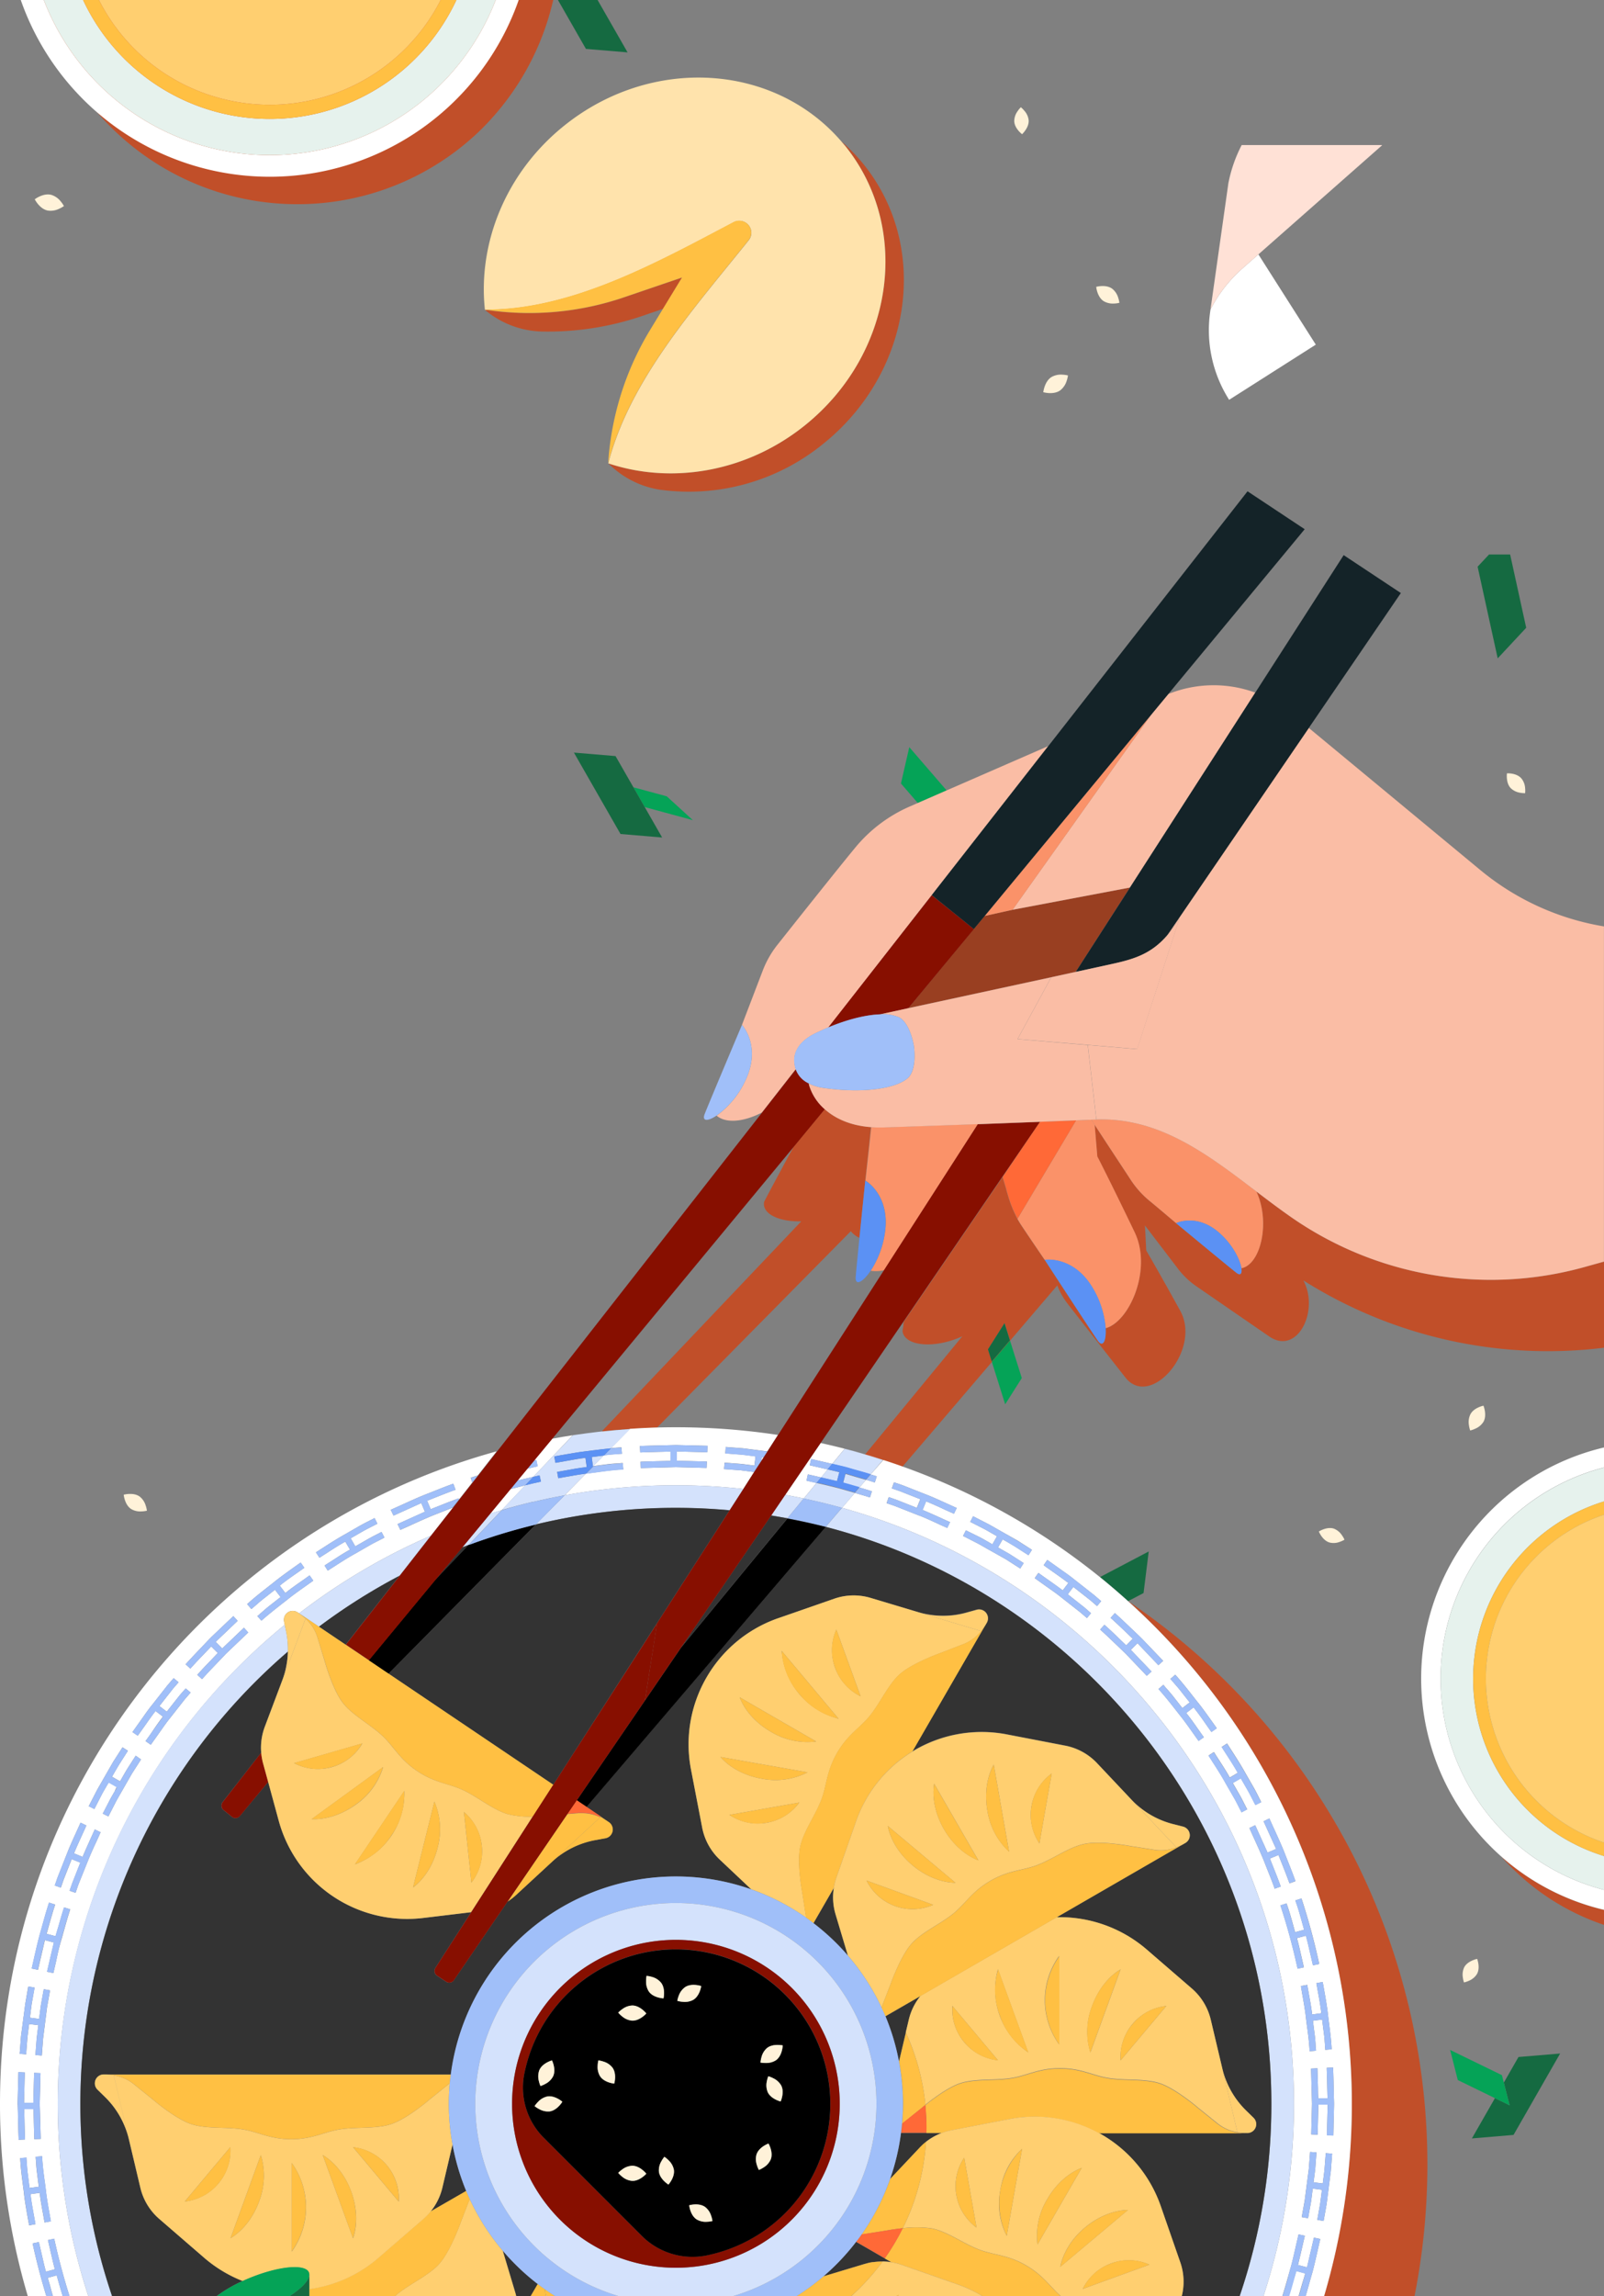 <svg xmlns="http://www.w3.org/2000/svg" viewBox="0 0 571.1 817"><rect x="0" y="0" width="571.1" height="817" fill="#808080" stroke="none"/><defs><style>.cls-1{fill:none}.cls-2{fill:#156a41}.cls-3{fill:#05a357}.cls-4{fill:#c14f29}.cls-5{fill:#fff}.cls-6{fill:#d4e2fc}.cls-7{fill:#a0bff9}.cls-8{fill:#5b91f4}.cls-9{fill:#333}.cls-10{fill:#ffcf70}.cls-11{fill:#ffc043}.cls-12{fill:#ff6937}.cls-13{fill:#870f00}.cls-14{fill:#fff2d9}.cls-15{fill:#e6f2ed}.cls-16{fill:#fa9269}.cls-19{fill:#fabda5}</style></defs><g id="Layer_2" data-name="Layer 2"><g id="WebRight"><path class="cls-1" d="M44 531.83c.22-.07 3.54-.94 5.71.65a6.39 6.39 0 0 1 2.11 3.13 9.65 9.65 0 0 1 .45 1.89 10.07 10.07 0 0 1-1.93.25 6.37 6.37 0 0 1-3.67-.84c-2.23-1.43-2.62-4.86-2.67-5.08zm492.55-256.68c.21 0 3.5-.12 5.17 1.82a6 6 0 0 1 1.29 3.36 8.62 8.62 0 0 1 0 1.85 9 9 0 0 1-1.84-.17 6.16 6.16 0 0 1-3.24-1.58c-1.8-1.81-1.42-5.06-1.38-5.28zM523.4 503.31c1.2-2.4 4.56-3.14 4.78-3.17.1.21 1.31 3.42 0 5.74a6.4 6.4 0 0 1-2.89 2.43 9.82 9.82 0 0 1-1.83.65 9.26 9.26 0 0 1-.45-1.88 6.33 6.33 0 0 1 .39-3.77zm-44.71 44.5a9.39 9.39 0 0 1-1.69.76 6 6 0 0 1-3.59.23c-2.47-.7-3.76-3.72-3.82-3.92.17-.13 3-1.84 5.39-1a6.09 6.09 0 0 1 2.79 2.28 9.84 9.84 0 0 1 .92 1.65zm47.07 154.66a6.15 6.15 0 0 1-2.79 2.28 9.53 9.53 0 0 1-1.75.59 9 9 0 0 1-.41-1.81 6.15 6.15 0 0 1 .48-3.57c1.18-2.27 4.4-2.94 4.61-3 .1.23 1.19 3.32-.14 5.51zm-9.44 26.89 18.44 9 .67 2.66 5.22-9.12 14.83-1.24-16.59 29-14.83 1.25 8.21-14.33-13.27-6.51z"/><path class="cls-2" d="m407.16 566.8-5.5 2.87q-4.9-4.42-10-8.56L409 552z"/><path class="cls-3" d="m363.81 490.31-5.92 9.34-4.78-15.21 6.47-7.57 4.23 13.44z"/><path class="cls-4" d="M308.07 420v.1c0 .24-1.12 10.81-2.07 20.32a8.74 8.74 0 0 1-3.08-2.35l-69 69.87a254.367 254.367 0 0 0-14.38.84l-.81.07c-1.4.13-2.8.26-4.19.41h-.26l71-74.71c-8.09.18-14-2.74-13.22-6.9 0-.05.16-.34.4-.82.6-1.16 1.8-3.43 3.37-6.34s3.45-6.45 5.45-10.12l.08-.11 1.25-2.31 11-13.32c3.73 3.33 9.2 5.86 16.48 6.38-.61 6.28-2.02 18.99-2.02 18.99zm251.62 60.51c3.8-.19 7.61-.53 11.41-1v-30.63l-6.75 1.88A124.44 124.44 0 0 1 459 432.56l-.5-.35c-3.78-2.67-7.49-5.48-11.21-8.31 5.09 10.89 1.58 26-5.32 27.34.29 1.9-.32 2.77-1.83 1.57-3.85-3.06-21.42-17.61-21.42-17.61s-6.93-5.89-9.52-8a33.08 33.08 0 0 1-6.56-7.31c-3-4.59-8.11-12.31-12.91-19.68l.94 11.27s4.89 9.47 13.3 27c6.32 13.17-1.84 31.82-10.34 34.13.29 4.6-1 7.07-2.83 4.37-3.43-5-18.84-28.67-18.84-28.67s-5.42-7.93-8.19-12.1c-.55-.82-1.05-1.65-1.53-2.51q-.56-1-1-2c-.13-.27-.25-.55-.38-.82-.23-.52-.45-1-.66-1.56l-.3-.76c-.28-.76-.55-1.54-.79-2.33-.25-.83-.52-1.76-.81-2.73v-.16c-.42-1.39-.87-2.9-1.35-4.52l-35.14 51.44-.2 1.15h.08c-.23 1.35-.35 2.19-.34 2.28.75 5.23 11.25 6.35 21.29 1.74l-34.69 42.12c2.18.63 4.34 1.3 6.49 2q3.45 1.11 6.84 2.32l31.86-37.27 6.47-7.57 16.83-19.69a25.87 25.87 0 0 0 3.76 6.62c2.59 3.35 20.64 26.34 20.64 26.34 9 10.91 27-10.08 19.39-23.91s-12.12-21.47-12.12-21.47l-.45-8.91c4.48 5.89 9.22 12.06 12 15.72a28.47 28.47 0 0 0 6.24 5.87c3.05 2.11 25.71 17.7 25.71 17.7l.25.17c10 6.92 18-9 12.21-19.9a163.14 163.14 0 0 0 95.62 24.94zm-202-9.76 1.92 6.12-6.47 7.57-1.36-4.35z"/><path class="cls-2" d="m353.11 484.44-1.36-4.35 5.91-9.34 1.92 6.12-6.47 7.57z"/><path class="cls-4" d="M401.65 569.67A241.8 241.8 0 0 1 503.63 817h-32.26a240.88 240.88 0 0 0-69.72-247.33z"/><path class="cls-5" d="M212.57 509.49c-1.07.13-2.15.25-3.21.39 1.06-.14 2.14-.26 3.21-.39zM17 810.43l3.18-.88c.29 1 .56 2 .83 2.93.42 1.49.86 3 1.34 4.52h-3.49c-.36-1.21-.7-2.43-1-3.63-.31-.98-.58-1.96-.86-2.94zm254.85-291.86-.75 1.16.16-1.24zm-81.98 6.88-3.61.83-2 .46 3.48-4.2 3.67-.84-.48-2.23-.33.07-.46.1 6.42-7.74c2.44-.46 4.9-.89 7.37-1.26zm-11.25 11.84c-1.37.4-2.74.81-4.1 1.24l7.22-8.72c1.75-.47 3.5-.92 5.27-1.35z"/><path class="cls-5" d="m264.67 529.73 3.83-6-4.71-.6-6-.45.18-2.29 5.65.43c1.16.12 2.31.27 3.46.42l1.52.2.4-3.28-1.58-.2c-1.16-.15-2.31-.3-3.46-.42l-5.74-.44.17-2.28 6.19.47 8.63 1.1 3.76-5.85a241.82 241.82 0 0 0-36.34-2.73q-3.36 0-6.71.09c-3.22.09-6.42.26-9.61.47l-6.78 6.87c1.13-.11 2.27-.21 3.41-.27h.32l.19 2.27h-.33c-.64.06-1.28.1-1.92.14-1.15.08-2.32.16-3.47.33l-.74.09-3.76 3.81 4.83-.62c1.15-.16 2.32-.24 3.45-.32.63 0 1.25-.08 1.88-.14h.34l.19 2.29h-.35c-3.07.17-6.17.57-9.17 1-.7.09-1.4.19-2.11.27l-1.66.21-7.56 7.7a221.83 221.83 0 0 1 63.6-2.24zm-12.76-15.32-.1 2.29-10.81-.27v3.3l10.68.27-.11 2.29-10.94-.29-12.46.34-.12-2.28h.34c2.3-.09 4.6-.15 6.9-.2l3.44-.09v-3.3l-3.45.08c-2.35.06-4.7.12-7 .21h-.33l-.12-2.29h.34c2.74-.1 5.49-.17 8.23-.23l4-.1h.6zM0 748.5A240.51 240.51 0 0 0 9.91 817h6.61c-1.84-6-3.47-12.19-4.84-18.48l-.07-.33 2.23-.48 1.35 5.85c.35 1.55.72 3.14 1.17 4.69l3.19-.86c-.45-1.52-.8-3.09-1.15-4.61L17.07 797l2.24-.48.07.33c1.51 6.89 3.33 13.65 5.39 20.15h6.68a220.27 220.27 0 0 1 69.93-238.91l-.24-1.15a3.2 3.2 0 0 1 .47-2.41 3.16 3.16 0 0 1 4.39-.85l.51.34a220.4 220.4 0 0 1 46.9-27.63l7.86-10c-1.27.48-2.54 1-3.77 1.47l-3.55 1.4c-2.4 1-4.79 2.07-7.11 3.13-1.32.61-2.65 1.21-4 1.8l-.3.13-1-2.06 9.74-4.4-1.28-3.08-9.88 4.47-1-2.07.32-.14c1.33-.59 2.66-1.2 4-1.8 2.34-1.07 4.75-2.17 7.17-3.16l.32-.13.28-.11 3.22-1.27c2.18-.87 4.42-1.76 6.66-2.57l.32-.11.78 2.15-.32.12c-2.2.79-4.41 1.67-6.55 2.52l-3.24 1.28 1.27 3 3.23-1.27c2.09-.84 4.25-1.7 6.41-2.47l.32-.12.13.38 4.7-6-.56-1.72.32-.11c.73-.24 1.48-.46 2.21-.69l6.71-8.58C74.92 544.36 0 637.67 0 748.5zm10.05-41.73 2.26.4-1 5.68c-.16 1.14-.31 2.3-.45 3.45-.07.53-.13 1.05-.2 1.58l3.27.43c.07-.51.13-1 .19-1.51.15-1.15.29-2.31.46-3.46l1-5.59 2.25.4-1.06 5.93-1.43 11.27-.45 6-2.28-.18.43-5.65c.12-1.15.26-2.28.41-3.4.07-.53.13-1.05.2-1.58l-3.28-.4c-.06.53-.13 1.06-.2 1.59-.15 1.15-.3 2.3-.42 3.45l-.44 5.74-2.31-.19.47-6.18L9 712.89zm102.44-154.46.29-.19 1.86-1.19c2.63-1.7 5.35-3.45 8.14-5l5.08-2.92c1.1-.64 2.25-1.23 3.37-1.79l1.84-.94.3-.16 1 2-.3.16c-.56.3-1.13.58-1.7.87-1 .52-2.09 1.06-3.1 1.63l-4.41 2.54 1.65 2.86 4.34-2.49c1-.57 2-1.1 3-1.61.56-.29 1.13-.57 1.69-.87l.3-.15 1.05 2-.3.15c-.59.32-1.2.62-1.8.93-1.07.54-2.17 1.09-3.22 1.71l-4.93 2.83c-2.66 1.46-5.26 3.13-7.77 4.75l-1.89 1.21-.28.18-1.15-1.82.29-.19 2.57-1.64c2-1.3 4.07-2.64 6.2-3.82l-1.67-2.85c-2.17 1.2-4.28 2.57-6.33 3.89-.86.56-1.72 1.12-2.59 1.66l-.28.18zm-23 20.16L88 570.74l.24-.22c2.49-2.25 5.17-4.34 7.76-6.37l1.35-1.06c2.26-1.85 4.69-3.57 7-5.23l2.42-1.72.28-.2 1.3 1.87-.26.2c-1 .69-1.9 1.36-2.86 2-1.88 1.32-3.82 2.68-5.63 4.16l2 2.62c1.79-1.45 3.69-2.79 5.53-4.08 1-.67 1.89-1.33 2.82-2l.28-.21 1.31 1.88-.27.2-2.39 1.7c-2.25 1.59-4.58 3.24-6.75 5l-1.44 1.12c-2.46 1.93-5 3.92-7.36 6l-.26.23-1.43-1.63.26-.22 1.43-1.24c.85-.75 1.73-1.52 2.64-2.23l3.93-3.08-2-2.61-4 3.15c-.92.71-1.81 1.48-2.67 2.24-.48.42-1 .85-1.46 1.26zm-11.93 15.64-2.35-2.32c-.8.85-1.61 1.69-2.42 2.53-1.59 1.66-3.24 3.37-4.79 5.11l-.22.25-1.7-1.53.22-.25c1.82-2 3.73-4 5.58-5.94l2.81-2.96.25-.23.23-.25 7.91-7.52 1.54 1.69-7.84 7.48 2.34 2.34 7.73-7.37 1.54 1.69-7.92 7.55q-1.48 1.57-3 3.15c-1.76 1.83-3.58 3.73-5.31 5.65l-.22.25-1.7-1.53.22-.25c1.52-1.71 3.14-3.39 4.7-5zM58 610.76l-2.63-2c-1.35 1.77-2.65 3.61-3.91 5.41l-2.22 3.12-.2.26-1.88-1.29 3.9-5.49c1-1.44 2.06-2.92 3.2-4.31l5.43-6.91 2.14-2.48 1.75 1.47-2 2.31-4.82 6.15 2.62 2 4.74-6 2-2.27 1.75 1.47-2.08 2.41-5.26 6.7c-1.07 1.31-2.06 2.71-3 4.06l-3.84 5.4-1.88-1.3.2-.28c.74-1 1.47-2 2.2-3.09a94.52 94.52 0 0 1 3.79-5.34zm-16.4 25-2.87-1.64c-.26.46-.53.92-.8 1.38-.57 1-1.17 2-1.7 3l-2.63 5.13-2-1 2.83-5.52c.62-1.13 1.27-2.25 1.91-3.36l1-1.75 2.92-5.09 3.36-5.23 1.92 1.23-3.1 4.86c-.61 1-1.19 2-1.77 3l-.78 1.37 2.86 1.65.77-1.35c.57-1 1.14-2 1.74-3l3.06-4.78 1.89 1.34-3.21 5-2.87 5c-.33.59-.67 1.17-1 1.75-.61 1.06-1.22 2.11-1.8 3.18l-2.74 5.35-2-1 2.58-5c.54-1 1.13-2 1.7-3 .21-.61.47-1.05.72-1.49zm-14.67 37.71-2.15-.76 1-2.84 2.82-7.15-3.07-1.25-2.86 7.26-1 2.88-2.16-.76.11-.32c.12-.35.24-.7.35-1 .22-.64.43-1.29.68-1.92l3.35-8.5.13-.31.11-.3c.85-2.1 1.8-4.18 2.72-6.2.53-1.16 1.06-2.32 1.58-3.49l.14-.31 2.07 1-.13.3c-.52 1.18-1.06 2.35-1.59 3.52-.91 2-1.84 4-2.68 6.09l3.06 1.26c.82-2 1.74-4 2.63-6q.79-1.73 1.56-3.45l.14-.32 2.07 1-.13.31c-.51 1.15-1 2.3-1.56 3.45-.93 2-1.89 4.12-2.73 6.21L28 670.29c-.23.6-.43 1.22-.64 1.83-.11.34-.23.69-.35 1zM19 702l-2.24-.47.08-.33c.3-1.25.58-2.5.87-3.76.47-2.07 1-4.21 1.48-6.31l-3.2-.83c-.53 2.17-1 4.38-1.53 6.51-.28 1.24-.56 2.48-.85 3.72l-.08.32-2.24-.47.08-.33c.32-1.32.62-2.64.91-4 .56-2.45 1.14-5 1.8-7.46.38-1.32.75-2.63 1.12-4 .67-2.41 1.37-4.91 2.16-7.33l.11-.32 2.18.7-.11.32c-.73 2.22-1.37 4.51-2 6.72-.31 1.12-.62 2.24-.95 3.36l3.19.85c.33-1.11.64-2.23 1-3.35.61-2.17 1.23-4.41 1.95-6.59l.11-.31 2.17.69-.1.32c-.76 2.31-1.42 4.7-2.07 7-.36 1.31-.72 2.61-1.11 3.91-.73 2.44-1.26 4.8-1.73 7.13-.3 1.33-.61 2.66-.92 4zM7.14 767.87l2.27-.19v.33c.06.64.1 1.28.15 1.92.07 1.14.16 2.32.32 3.47l.64 5.05 3.28-.42-.63-5c-.17-1.14-.25-2.31-.32-3.44-.05-.63-.09-1.26-.15-1.89v-.34l2.3-.19v.35c.17 3.08.57 6.19 1 9.21l.27 2.07c.33 3.14.9 6.29 1.45 9.34l.39 2.2-2.25.41-.06-.33c-.16-.94-.33-1.89-.5-2.83-.44-2.41-.89-4.89-1.17-7.38l-3.27.45c.28 2.52.74 5 1.19 7.49l.51 2.88.05.33-2.24.41-.4-2.18c-.57-3.19-1.17-6.48-1.51-9.76l-.27-2.1c-.41-3.13-.82-6.36-1-9.58zm-.87-19v-.67l.28-10.93 2.28.1-.27 10.83h3.31l.27-10.68 2.28.11-.27 10.92.35 12.45-2.29.12v-.34c-.09-2.27-.14-4.54-.19-6.81l-.09-3.54H8.62l.09 3.45c.05 2.35.11 4.7.2 7v.33l-2.28.12V761c-.11-2.74-.17-5.53-.24-8.23 0-1.33-.06-2.65-.1-4zm198.29-238.32c-.2 0-.41.05-.6.09.19-.04.4-.06.6-.09zm109.85 8.84q-3.23-1-6.49-2c2.18.61 4.34 1.31 6.49 2zm-95.68-10.53c-1.4.12-2.8.26-4.19.41 1.39-.15 2.79-.27 4.19-.41zm5.58-.44zM460.72 748.5a220 220 0 0 1-10.88 68.5h6.71c.72-2.22 1.36-4.51 2-6.72.36-1.31.73-2.61 1.11-3.92.62-2.33 1.17-4.73 1.69-7.05.31-1.33.61-2.67.93-4l.07-.32 2.24.47-.08.34c-.29 1.24-.58 2.49-.86 3.73-.48 2.08-1 4.23-1.49 6.34l3.2.83c.53-2.17 1-4.38 1.53-6.52.28-1.24.57-2.48.86-3.72l.07-.32 2.24.47-.06.39c-.32 1.33-.62 2.67-.92 4-.56 2.44-1.13 5-1.78 7.41-.39 1.33-.76 2.65-1.13 4-.43 1.53-.88 3.09-1.34 4.65h6.58a240.88 240.88 0 0 0-69.72-247.33q-4.9-4.42-10-8.56a240.11 240.11 0 0 0-70.35-39.4q-3.39-1.22-6.84-2.32l-4.5 5.15c.62.19 1.24.37 1.85.57l.32.1-.7 2.18-.32-.1c-.91-.3-1.84-.58-2.77-.86l-2.38 2.75c1.38.4 2.76.81 4.13 1.26l.31.1-.69 2.18-.32-.1c-1.68-.55-3.38-1-5.07-1.52l-4.54 5.31c92.8 25.85 160.9 110.98 160.9 212.03zm-92.31-187 1.3-1.89.28.2c1 .75 2.06 1.48 3.1 2.21 1.75 1.24 3.56 2.51 5.29 3.83l2-2.63c-1.76-1.35-3.6-2.65-5.39-3.91-1.05-.74-2.1-1.48-3.14-2.23l-.26-.19 1.29-1.89 5.52 3.93c1.43 1 2.9 2.05 4.27 3.17l6.92 5.44 2.48 2.14-1.47 1.75-2.31-2-6.12-4.81-2 2.61 6 4.74 2.28 2-1.45 1.72-2.41-2.07-6.7-5.26c-1.31-1.07-2.71-2.06-4.06-3zm-27.76-25-1 2.07-.3-.14c-1.17-.51-2.33-1-3.49-1.57-2-.92-4.05-1.85-6.12-2.69l-1.26 3.06c2 .81 4 1.73 6 2.62 1.15.53 2.3 1.06 3.46 1.57l.32.14-1 2.07-.3-.14c-1.15-.5-2.29-1-3.43-1.55-2-.93-4.13-1.89-6.24-2.73h-.09l-8.38-3.31c-.6-.22-1.22-.43-1.83-.63l-1-.35-.32-.11.76-2.16 2.84 1 7.15 2.82 1.25-3.06-7.26-2.86-2.88-1 .76-2.16.32.11 1.05.35c.64.22 1.29.43 1.92.67l8.45 3.33.31.12.29.12c2.1.85 4.18 1.8 6.2 2.72l3.49 1.58zm21.55 11.56 5.23 3.35-1.24 1.93-4.85-3.11c-1-.61-2-1.19-3-1.78l-1.34-.75-1.65 2.86 1.36.79c1 .56 2 1.13 3 1.72l4.78 3.07-1.24 1.92-5.07-3.25-4.99-2.81-1.81-1c-1-.6-2.07-1.2-3.12-1.78l-5.36-2.74 1-2L349 547c1 .53 2 1.12 3 1.69l1.34.77 1.64-2.87c-.47-.26-.93-.53-1.39-.8-1-.57-2-1.16-3-1.7l-5.13-2.62 1-2 5.52 2.83c1.13.62 2.23 1.25 3.34 1.89l1.77 1zm51.95 42.86-1.7 1.54-7.45-7.82-2.36 2.36 7.36 7.7-1.69 1.55-7.55-7.92-3.14-3c-1.84-1.77-3.74-3.59-5.66-5.32l-.25-.23 1.52-1.7.25.23c1.72 1.52 3.4 3.13 5 4.7l2.52 2.4 2.32-2.36c-.84-.79-1.68-1.59-2.51-2.4-1.67-1.59-3.38-3.24-5.13-4.8l-.26-.23 1.54-1.7.25.23c2 1.81 4 3.72 5.93 5.57 1 .94 2 1.88 2.95 2.81l.23.25.25.22zm19.05 24-1.87 1.31-.2-.26c-.69-1-1.36-1.91-2-2.86-1.32-1.88-2.69-3.82-4.16-5.64l-2.62 2c1.45 1.78 2.79 3.68 4.08 5.53.67.94 1.33 1.89 2 2.82l.21.28-1.88 1.31-.2-.27c-.57-.79-1.13-1.59-1.69-2.38-1.6-2.26-3.25-4.59-5-6.76l-1.1-1.41c-1.94-2.47-3.93-5-6.07-7.39l-.23-.26 1.74-1.5.22.26c.41.49.83 1 1.25 1.44.74.85 1.51 1.72 2.21 2.64l3.09 3.93 2.61-2-3.15-4c-.71-.92-1.49-1.81-2.25-2.67-.42-.48-.84-1-1.25-1.45l-.22-.26 1.73-1.48.22.25c2.23 2.47 4.31 5.13 6.32 7.7l1.1 1.4c1.86 2.26 3.57 4.69 5.23 7l1.73 2.43zm15.8 26.3-2 1-.16-.29q-.45-.86-.87-1.71c-.52-1-1.06-2.08-1.63-3.09l-2.54-4.41-2.86 1.65 2.49 4.33c.58 1 1.1 2.06 1.62 3.07.28.56.56 1.12.85 1.67l.16.3-2 1.06-.15-.3c-.32-.6-.62-1.2-.93-1.8-.54-1.07-1.09-2.18-1.71-3.22l-2.84-4.93c-1.46-2.67-3.13-5.27-4.75-7.78-.4-.63-.8-1.26-1.21-1.89l-.17-.28 1.91-1.25.19.29c.54.87 1.09 1.72 1.65 2.58 1.29 2 2.63 4.07 3.81 6.2l2.85-1.67c-1.2-2.17-2.57-4.28-3.89-6.32-.56-.87-1.12-1.73-1.66-2.6l-.18-.28 1.91-1.25.19.29q.59.93 1.2 1.86c1.69 2.63 3.44 5.35 5 8.14l2.92 5.08c.64 1.09 1.23 2.25 1.79 3.36.31.62.62 1.23.94 1.84zm12.27 28.1-2.15.77-.12-.31c-.79-2.22-1.68-4.44-2.53-6.59-.43-1.06-.85-2.13-1.27-3.2l-3.05 1.27c.42 1.08.85 2.15 1.27 3.23.84 2.09 1.7 4.25 2.47 6.41l.12.31-2.16.78-.11-.32c-.76-2.12-1.61-4.25-2.43-6.31-.47-1.18-.94-2.36-1.4-3.55-1-2.39-2.07-4.79-3.13-7.11-.61-1.32-1.21-2.64-1.8-4l-.13-.3 2.06-1 4.4 9.73 3.05-1.28-4.47-9.85 2.07-1 .14.31c.59 1.34 1.2 2.67 1.81 4 1.06 2.33 2.16 4.74 3.15 7.16l.13.33.11.27c.42 1.08.84 2.15 1.27 3.22.86 2.18 1.76 4.43 2.56 6.67zm13.46 90.45-2.29-.11.27-10.83h-3.3l-.27 10.68-2.29-.1.28-10.92-.34-12.49 2.28-.12v.34c.09 2.26.14 4.53.2 6.8q0 1.77.09 3.54h3.3l-.09-3.46c-.05-2.35-.11-4.7-.2-7.05v-.33l2.29-.12v.4c.1 2.75.17 5.49.23 8.24 0 1.32.07 2.65.1 4v.67zm-11.26 29.07 1.06-5.93 1.47-11.26.45-6 2.28.17-.42 5.66c-.12 1.14-.27 2.27-.42 3.4-.06.52-.13 1.05-.2 1.57l3.28.41c.07-.53.13-1.06.2-1.59.15-1.15.3-2.3.42-3.46l.44-5.73 2.28.17-.47 6.18-1.48 11.66-1.09 6.12-2.25-.4 1-5.67c.17-1.15.31-2.31.46-3.47.06-.52.13-1 .19-1.56l-3.27-.43c-.07.52-.13 1-.2 1.56-.14 1.14-.28 2.27-.45 3.4l-1 5.59zm-.27-82.22 2.25-.42.06.34c.16.94.33 1.88.5 2.82.44 2.41.89 4.9 1.17 7.38l3.27-.45c-.28-2.52-.74-5.06-1.19-7.52l-.51-2.84-.05-.33 2.25-.42.39 2.18c.57 3.19 1.17 6.48 1.52 9.76l.26 2.1c.41 3.13.83 6.37 1 9.58v.33l-2.27.19v-.34c-.06-.64-.1-1.28-.14-1.92-.08-1.14-.16-2.32-.33-3.46l-.64-5.06-3.28.43.64 5c.16 1.14.24 2.31.32 3.45 0 .62.08 1.25.14 1.87v.34l-2.29.19v-.34c-.17-3.07-.57-6.17-1-9.17l-.26-2.11c-.34-3.14-.91-6.29-1.46-9.34zm-7.2-28.37-.1-.32 2.16-.71.12.31c.83 2.29 1.5 4.68 2.14 7 .27 1 .54 2 .83 2.93l3.18-.87c-.28-1-.56-2-.83-3-.66-2.35-1.33-4.77-2.18-7.1l-.12-.32 2.19-.72.11.32a232.45 232.45 0 0 1 6.14 22.67l.07.33-2.23.49-1.36-5.9c-.35-1.53-.71-3.11-1.16-4.64l-3.19.85c.44 1.5.79 3 1.14 4.54l1.34 5.85-2.24.49-.07-.33a224.4 224.4 0 0 0-5.94-21.87zM292.18 513.41q7.76 1.7 15.32 3.87-3.35-1-6.75-1.85l-4.45 5.41-3.18-.74-4-.92-.33-.08-.47 2.24.31.07 3.64.84 2.42.56-2.34 2.85-.72-.17-3.66-.84-.33-.08-.48 2.24.32.07 3.24.75-4.54 5.51q-3.27-.69-6.57-1.29z"/><path class="cls-5" d="m461.54 808 3.19.86c-.32 1.11-.64 2.23-1 3.35-.44 1.57-.9 3.17-1.38 4.76h-3.46c.6-1.88 1.14-3.79 1.66-5.66.36-1.07.67-2.17.99-3.31z"/><path class="cls-6" d="M294.67 522.81c1.4.32 2.79.65 4.18 1L298 527c-1.89-.46-3.8-.9-5.68-1.33l2.34-2.85zm5.86-.93c-1.4-.37-2.81-.71-4.22-1l4.45-5.41q3.4.87 6.75 1.85l.38.11q3.27 1 6.49 2L310 524.6c-1.83-.56-3.66-1.09-5.46-1.59-1.36-.37-2.69-.74-4.01-1.13zm5.47 7.36-1.69-.47-.8-.23-3.32-.94.3-1.11.55-2.08 3.36 1c1.3.36 2.63.74 3.95 1.13l-2.35 2.7zm-12.63 5.55-.69-.17c-2.15-.52-4.32-1-6.5-1.47l4.54-5.51.75.17 3.53.82c1.18.28 2.36.57 3.53.88l3.21.91.71.2 1.92.55-4.54 5.31c-2.16-.6-4.31-1.16-6.46-1.69zM211.45 516h-.08l-2.1.27c-3.28.35-6.58 1-9.76 1.52l-2.18.39.2 1.13.21 1.12h.33l1.42-.26 1.43-.25 1.24-.22c2.07-.37 4.17-.74 6.28-1l.22 1.63.23 1.64c-1.25.14-2.49.32-3.72.52s-2.46.43-3.66.65l-2.83.5-.33.06.41 2.25 2.22-.4c2.5-.45 5.07-.91 7.64-1.24l-7.55 7.69c-1.88.35-3.75.71-5.61 1.1l-.36.08c-1.78.37-3.55.77-5.31 1.18h-.19q-5.55 1.32-11 2.91l8.39-8.83q2.63-.65 5.28-1.22l.33-.07-.49-2.24-2.26.52L204 510.64c.19 0 .4-.06.6-.09 1.59-.24 3.19-.46 4.8-.67 1.06-.14 2.14-.26 3.21-.39l1.71-.2h.26c1.39-.15 2.79-.29 4.19-.41l.81-.07c1.59-.14 3.17-.26 4.77-.37l-6.78 6.87c-2.08.18-4.12.44-6.12.69z"/><path class="cls-6" d="m211.06 521.31-.37-2.9 4.31-.55-3.76 3.81-.13.01-.05-.37z"/><path class="cls-7" d="m189.87 525.45 2.26-.52.49 2.24-.49-2.24-2.25.52-2.87 3q2.63-.65 5.28-1.22l.33-.07-.33.07q-2.65.57-5.28 1.22c-1.77.43-3.52.88-5.27 1.35l2.54-3.07 2-.46zm1.13-5.98.48 2.23-3.67.84 2.4-2.9.46-.1zm-23.37 6.32.32-.11c.73-.24 1.48-.46 2.21-.69l-2 2.52z"/><path class="cls-6" d="M178.62 537.29q5.43-1.59 11-2.91-5.62 1.32-11 2.91zm-65.06 41.48-6.11-4.12-.94-.63a220.4 220.4 0 0 1 46.9-27.63l-11.15 14.25a212 212 0 0 0-28.7 18.13zm-93 169.73a219.62 219.62 0 0 1 80.82-170.41l.52 2.51a31 31 0 0 1 .61 7A212.3 212.3 0 0 0 39.93 817h-8.48a219.73 219.73 0 0 1-10.89-68.5z"/><path class="cls-6" d="m166.87 549.65-2.26.86 9.94-12c1.36-.43 2.73-.84 4.1-1.24zm-58.07 26.23-3.57 9.47h-.01l3.57-9.47h.01zm170.79-44.03q3.3.6 6.57 1.29l-5.81 7.06q-2.88-.54-5.78-1zm-88.8 10.53L201.07 532a221.83 221.83 0 0 1 63.6-2.24l-4.9 7.61q-9.45-.86-19.13-.87a212.72 212.72 0 0 0-49.85 5.88zm103.21.87 5.8-6.78c92.81 25.85 160.91 111 160.91 212A220 220 0 0 1 449.84 817h-8.49a211.81 211.81 0 0 0 11.32-68.5c0-98.67-67.4-181.58-158.67-205.25zm-7.82-10.1c2.18.45 4.35 1 6.5 1.47-2.15-.52-4.32-1.02-6.5-1.47zm13.62 3.32zm-110.02-2.14zm11.28-2.33c-1.88.35-3.75.71-5.61 1.1 1.86-.42 3.73-.78 5.61-1.1z"/><path class="cls-7" d="M11.29 712.85c-.16 1.14-.31 2.3-.45 3.45-.07.53-.13 1.05-.2 1.58l3.27.43c.07-.51.13-1 .19-1.51.15-1.15.29-2.31.46-3.46l1-5.59 2.25.4-1.06 5.93-1.43 11.27-.45 6-2.28-.18.43-5.65c.12-1.15.26-2.28.41-3.4.07-.53.13-1.05.2-1.58l-3.28-.4c-.06.53-.13 1.06-.2 1.59-.15 1.15-.3 2.3-.42 3.45l-.44 5.74-2.29-.19.47-6.18L9 712.89l1.09-6.12 2.26.4zm5.5-11.66c.3-1.25.58-2.5.87-3.76.47-2.07 1-4.21 1.48-6.31l-3.2-.83c-.53 2.17-1 4.38-1.53 6.51-.28 1.24-.56 2.48-.85 3.72l-.08.32-2.24-.47.08-.33c.32-1.32.62-2.64.91-4 .56-2.45 1.14-5 1.8-7.46.38-1.32.75-2.63 1.12-4 .67-2.41 1.37-4.91 2.16-7.33l.11-.32 2.18.7-.11.32c-.73 2.22-1.37 4.51-2 6.72-.31 1.12-.62 2.24-.95 3.36l3.19.85c.33-1.11.64-2.23 1-3.35.61-2.17 1.23-4.41 1.95-6.59l.11-.31 2.17.69-.1.32c-.76 2.31-1.42 4.7-2.07 7-.36 1.31-.72 2.61-1.11 3.91-.68 2.45-1.21 4.81-1.68 7.14-.3 1.33-.61 2.66-.92 4L19 702l-2.24-.47zm8.95-31.32 2.82-7.15-3.07-1.25-2.86 7.26-1 2.88-2.16-.76.11-.32c.12-.35.24-.7.35-1 .22-.64.43-1.29.68-1.92l3.39-8.5.13-.31.11-.3c.85-2.1 1.8-4.18 2.72-6.2.53-1.16 1.06-2.32 1.58-3.49l.14-.31 2.07 1-.13.3c-.52 1.18-1.06 2.35-1.59 3.52-.91 2-1.84 4-2.68 6.09l3.06 1.26c.82-2 1.74-4 2.63-6q.79-1.73 1.56-3.45l.14-.32 2.07 1-.13.31c-.51 1.15-1 2.3-1.56 3.45-.93 2-1.89 4.12-2.73 6.21L28 670.29c-.23.6-.43 1.22-.64 1.83-.11.34-.23.69-.35 1l-.11.32-2.15-.76zm12.18-34.34c-.57 1-1.17 2-1.7 3l-2.63 5.13-2-1 2.83-5.52c.62-1.13 1.27-2.25 1.91-3.36l1-1.75 2.92-5.09 3.36-5.23 1.92 1.23-3.1 4.86c-.61 1-1.19 2-1.77 3l-.78 1.37 2.86 1.65.77-1.35c.57-1 1.14-2 1.74-3l3.06-4.78 1.9 1.31-3.21 5-2.87 5c-.33.59-.67 1.17-1 1.75-.61 1.06-1.22 2.11-1.8 3.18l-2.74 5.35-2-1 2.58-5c.54-1 1.13-2 1.7-3 .26-.44.52-.88.77-1.32l-2.87-1.64c-.31.29-.58.75-.85 1.21zm13.53-21.35-2.22 3.12-.2.26-1.88-1.29 3.9-5.49c1-1.44 2.06-2.92 3.2-4.31l5.43-6.91 2.14-2.48 1.75 1.47-2 2.31-4.81 6.14 2.62 2 4.74-6 2-2.27 1.75 1.47-2.08 2.41-5.26 6.7c-1.07 1.31-2.06 2.71-3 4.06l-3.84 5.4-1.88-1.3.2-.28c.74-1 1.47-2 2.2-3.09 1.23-1.75 2.51-3.56 3.83-5.3l-2.63-2c-1.41 1.74-2.7 3.58-3.96 5.38zm21.34-25.86c-1.59 1.66-3.24 3.37-4.79 5.11l-.22.25-1.7-1.53.22-.25c1.82-2 3.73-4 5.58-5.94l2.81-2.96.25-.23.23-.25 7.91-7.52 1.54 1.69-7.84 7.48 2.34 2.34 7.73-7.37 1.54 1.69-7.92 7.55q-1.48 1.57-3 3.15c-1.76 1.83-3.58 3.73-5.31 5.65l-.22.25-1.7-1.53.22-.25c1.52-1.71 3.14-3.39 4.7-5l2.4-2.52-2.35-2.32-2.42 2.51zm15.46-17.8c2.49-2.25 5.17-4.34 7.76-6.37l1.35-1.06c2.26-1.85 4.69-3.57 7-5.23l2.42-1.72.28-.2 1.3 1.87-.26.2c-1 .69-1.9 1.36-2.86 2-1.88 1.32-3.82 2.68-5.63 4.16l2 2.62c1.79-1.45 3.69-2.79 5.53-4.08 1-.67 1.89-1.33 2.82-2l.28-.21 1.31 1.88-.27.2-2.39 1.7c-2.25 1.59-4.58 3.24-6.75 5l-1.44 1.12c-2.46 1.93-5 3.92-7.36 6l-.26.23-1.44-1.63.26-.22 1.43-1.24c.85-.75 1.73-1.52 2.64-2.23l3.93-3.08-2-2.61-4 3.15c-.92.71-1.81 1.48-2.67 2.24-.48.42-1 .85-1.46 1.26l-.25.22-1.52-1.75zm26.39-19.59c2.63-1.7 5.35-3.45 8.14-5l5.08-2.92c1.1-.64 2.25-1.23 3.37-1.79l1.84-.94.3-.16 1 2-.3.16c-.56.3-1.13.58-1.7.87-1 .52-2.09 1.06-3.1 1.63l-4.41 2.54 1.65 2.86 4.34-2.49c1-.57 2-1.1 3-1.61.56-.29 1.13-.57 1.69-.87l.3-.15 1.05 2-.3.15c-.59.32-1.2.62-1.8.93-1.07.54-2.17 1.09-3.22 1.71l-4.93 2.83c-2.66 1.46-5.26 3.13-7.77 4.75l-1.89 1.21-.28.18-1.15-1.82.29-.19 2.57-1.64c2-1.3 4.07-2.64 6.2-3.82l-1.67-2.85c-2.17 1.2-4.28 2.57-6.33 3.89-.86.56-1.72 1.12-2.59 1.66l-.28.18-1.25-1.91.29-.19zm42.86-13.1-3.55 1.4c-2.4 1-4.79 2.07-7.11 3.13-1.32.61-2.65 1.21-4 1.8l-.3.13-1-2.06 9.74-4.4-1.28-3.05-9.88 4.47-1-2.07.32-.14c1.33-.59 2.66-1.2 4-1.8 2.34-1.07 4.75-2.17 7.17-3.16l.32-.13.28-.11 3.22-1.27c2.18-.87 4.42-1.76 6.66-2.57l.32-.11.78 2.15-.32.12c-2.2.79-4.41 1.67-6.55 2.52l-3.24 1.28 1.27 3 3.23-1.27c2.09-.84 4.25-1.7 6.41-2.47l.32-.12.13.38-2.22 2.85c-1.22.51-2.49 1.01-3.72 1.5zm53.61-16.15-.05-.37.05.37h.13l4.83-.62c1.15-.16 2.32-.24 3.45-.32.63 0 1.25-.08 1.88-.14h.34l.19 2.29h-.35c-3.07.17-6.17.57-9.17 1-.7.09-1.4.19-2.11.27l-1.66.21 2.6-2.63zm.34-5.68c2-.25 4-.51 6.09-.71 1.13-.11 2.27-.21 3.41-.27h.32l.19 2.27h-.33c-.64.06-1.28.1-1.92.14-1.15.08-2.32.16-3.47.33l-.74.09 2.54-2.57c-2.05.21-4.09.47-6.09.72zm-11.96 4.13-1.42.26h-.16.16zm-2.16-1.94.2 1.13-.2-1.13zm11.11.5.22 1.63-.22-1.63c-2.11.23-4.21.6-6.28 1 2.07-.4 4.17-.77 6.28-1zm-3.27 3.79zm-6.41 3.46-.41-2.25.41 2.25zm2.24-.4-2.22.4 2.22-.4z"/><path class="cls-8" d="m201 525.54-2.22.4-.41-2.25.33-.06 2.83-.5c1.2-.22 2.42-.44 3.66-.65s2.47-.38 3.72-.52l-.23-1.64-.22-1.63c-2.11.23-4.21.6-6.28 1l-1.24.22-1.43.25-1.42.26h-.33l-.21-1.12-.2-1.13 2.18-.39c3.18-.57 6.48-1.17 9.76-1.52l2.1-.27h.08c2-.25 4-.51 6.09-.71l-2.56 2.58-4.31.55.37 2.9.05.37h.13l-2.6 2.63c-2.57.33-5.14.79-7.64 1.24zm-14 2.92 2.87-3 2.25-.52.49 2.24-.33.07q-2.64.56-5.28 1.21z"/><path class="cls-7" d="M241 516.43v3.3l10.68.27-.11 2.29-10.94-.29-12.46.34-.12-2.28h.34c2.3-.09 4.6-.15 6.9-.2l3.44-.09v-3.3l-3.45.08c-2.35.06-4.7.12-7 .21h-.33l-.12-2.29h.34c2.74-.1 5.49-.17 8.23-.23l4-.1h.6l10.93.27-.1 2.29zm16.8 6.3.18-2.29 5.65.43c1.16.12 2.31.27 3.46.42l1.52.2.4-3.28-1.58-.2c-1.16-.15-2.31-.3-3.46-.42l-5.74-.44.17-2.28 6.19.47 8.63 1.1-1.37 2.13-.59-.08-.16 1.24-2.6 4-4.71-.6zm29.34 4.08.48-2.24.33.08 3.66.84.72.17-1.63 2 .75.17 3.53.82-3.53-.82-.75-.17-3.24-.75zm11.71-3.01-.83 3.2.83-3.2zm-4.18-.99-2.42-.56-3.64-.84-.31-.07.47-2.24.33.08 4 .92 3.18.74zm6.36 1.6-.55 2.08.55-2.08zm-8.69 1.25zm16 .83 1.66-1.89c-1.83-.56-3.66-1.09-5.46-1.59-1.32-.37-2.65-.74-4-1.13s-2.81-.71-4.22-1c1.41.33 2.82.67 4.22 1s2.65.76 4 1.13c1.8.5 3.63 1 5.46 1.59.62.19 1.24.37 1.85.57l.32.1-.7 2.18-.32-.1c-.91-.3-1.84-.58-2.77-.86zm-8.16 1.11 3.32.94.8.23-.8-.23zm1.54 2.81.71.2 1.92.55 1.64-1.92c1.38.4 2.76.81 4.13 1.26l.31.1-.69 2.18-.32-.1c-1.68-.55-3.38-1-5.07-1.52l-1.92-.55zm37.66 8.04c-1.17-.51-2.33-1-3.49-1.57-2-.92-4.05-1.85-6.12-2.69l-1.26 3.06c2 .81 4 1.73 6 2.62 1.15.53 2.3 1.06 3.46 1.57l.32.14-1 2.07-.3-.14c-1.15-.5-2.29-1-3.43-1.55-2-.93-4.13-1.89-6.24-2.73h-.09l-8.38-3.31c-.6-.22-1.22-.43-1.83-.63l-1-.35-.32-.11.76-2.16 2.84 1 7.15 2.82 1.25-3.06-7.26-2.86-2.88-1 .76-2.16.32.11 1.05.35c.64.22 1.29.43 1.92.67l8.45 3.33.31.12.29.12c2.1.85 4.18 1.8 6.2 2.72l3.49 1.58.31.14-1 2.07zm28.05 12.98-1.24 1.93-4.85-3.11c-1-.61-2-1.19-3-1.78l-1.34-.77-1.65 2.86 1.36.79c1 .56 2 1.13 3 1.72l4.78 3.07-1.24 1.92-5.07-3.25-4.99-2.81-1.81-1c-1-.6-2.07-1.2-3.12-1.78l-5.36-2.74 1-2L349 547c1 .53 2 1.12 3 1.69l1.34.77 1.64-2.87c-.47-.26-.93-.53-1.39-.8-1-.57-2-1.16-3-1.7l-5.13-2.62 1-2 5.52 2.83c1.13.62 2.23 1.25 3.34 1.89l1.77 1 5.09 2.93zm2.57 8.38c1 .75 2.06 1.48 3.1 2.21 1.75 1.24 3.56 2.51 5.29 3.83l2-2.63c-1.76-1.35-3.6-2.65-5.39-3.91-1.05-.74-2.1-1.48-3.14-2.23l-.26-.19 1.29-1.89 5.52 3.93c1.43 1 2.9 2.05 4.27 3.17l6.92 5.44 2.48 2.14-1.47 1.75-2.31-2-6.12-4.81-2 2.61 6 4.74 2.28 2-1.46 1.72-2.41-2.07-6.7-5.26c-1.31-1.07-2.71-2.06-4.06-3l-5.4-3.84 1.3-1.89zm35 24.83-2.36 2.36 7.36 7.7-1.69 1.55-7.55-7.92-3.14-3c-1.84-1.77-3.74-3.59-5.66-5.32l-.25-.23 1.52-1.7.25.23c1.72 1.52 3.4 3.13 5 4.7l2.52 2.4 2.32-2.36c-.84-.79-1.68-1.59-2.51-2.4-1.67-1.59-3.38-3.24-5.13-4.8l-.26-.23 1.54-1.7.25.23c2 1.81 4 3.72 5.93 5.57 1 .94 2 1.88 2.95 2.81l.23.25.25.22 7.55 7.92-1.7 1.54zM431.13 616c-.69-1-1.36-1.91-2-2.86-1.32-1.88-2.69-3.82-4.16-5.64l-2.62 2c1.45 1.78 2.79 3.68 4.08 5.53.67.94 1.33 1.89 2 2.82l.21.28-1.88 1.31-.2-.27c-.57-.79-1.13-1.59-1.69-2.38-1.6-2.26-3.25-4.59-5-6.76l-1.1-1.41c-1.94-2.47-3.93-5-6.07-7.39l-.23-.26 1.74-1.5.22.26c.41.49.83 1 1.25 1.44.74.85 1.51 1.72 2.21 2.64l3.09 3.93 2.61-2-3.15-4c-.71-.92-1.49-1.81-2.25-2.67-.42-.48-.84-1-1.25-1.45l-.22-.26 1.73-1.48.22.25c2.23 2.47 4.31 5.13 6.32 7.7l1.1 1.4c1.86 2.26 3.57 4.69 5.23 7l1.73 2.43.2.27-1.87 1.31zm15.68 26q-.45-.86-.87-1.71c-.52-1-1.06-2.08-1.63-3.09l-2.54-4.41-2.86 1.65 2.49 4.33c.58 1 1.1 2.06 1.62 3.07.28.56.56 1.12.85 1.67l.16.3-2 1.06-.15-.3c-.32-.6-.62-1.2-.93-1.8-.54-1.07-1.09-2.18-1.71-3.22l-2.84-4.93c-1.46-2.67-3.13-5.27-4.75-7.78-.4-.63-.8-1.26-1.21-1.89l-.17-.28 1.91-1.25.19.29c.54.87 1.09 1.72 1.65 2.58 1.29 2 2.63 4.07 3.81 6.2l2.85-1.67c-1.2-2.17-2.57-4.28-3.89-6.32-.56-.87-1.12-1.73-1.66-2.6l-.18-.28 1.91-1.25.19.29q.59.93 1.2 1.86c1.69 2.63 3.44 5.35 5 8.14l2.92 5.08c.64 1.09 1.23 2.25 1.79 3.36.31.62.62 1.23.94 1.84l.16.3-2 1zM459 669.78c-.79-2.22-1.68-4.44-2.53-6.59-.43-1.06-.85-2.13-1.27-3.2l-3.05 1.27c.42 1.08.85 2.15 1.27 3.23.84 2.09 1.7 4.25 2.47 6.41l.12.31-2.16.78-.11-.32c-.76-2.12-1.61-4.25-2.43-6.31-.47-1.18-.94-2.36-1.4-3.55-1-2.39-2.07-4.79-3.13-7.11-.61-1.32-1.21-2.64-1.8-4l-.13-.3 2.06-1 4.4 9.73 3.05-1.28-4.47-9.85 2.07-1 .14.31c.59 1.34 1.2 2.67 1.81 4 1.06 2.33 2.16 4.74 3.15 7.16l.13.33.11.27c.42 1.08.84 2.15 1.27 3.22.86 2.18 1.76 4.43 2.56 6.67l.12.32-2.15.77zm-3.14 8.15 2.16-.71.12.31c.83 2.29 1.5 4.68 2.14 7 .27 1 .54 2 .83 2.93l3.18-.87c-.28-1-.56-2-.83-3-.66-2.35-1.33-4.77-2.18-7.1l-.12-.32 2.19-.72.11.32a232.45 232.45 0 0 1 6.14 22.67l.07.33-2.23.49-1.36-5.9c-.35-1.53-.71-3.11-1.16-4.64l-3.19.85c.44 1.5.79 3 1.14 4.54l1.34 5.85-2.24.49-.07-.33a224.4 224.4 0 0 0-5.94-21.9zm9.65 28.61c.16.94.33 1.88.5 2.82.44 2.41.89 4.9 1.17 7.38l3.27-.45c-.28-2.52-.74-5.06-1.19-7.52l-.51-2.84-.05-.33 2.25-.42.39 2.18c.57 3.19 1.17 6.48 1.52 9.76l.26 2.1c.41 3.13.83 6.37 1 9.58v.33l-2.27.19v-.34c-.06-.64-.1-1.28-.14-1.92-.08-1.14-.16-2.32-.33-3.46l-.64-5.06-3.28.43.64 5c.16 1.14.24 2.31.32 3.45 0 .62.08 1.25.14 1.87v.34l-2.29.19v-.34c-.17-3.07-.57-6.17-1-9.17l-.26-2.11c-.34-3.14-.91-6.29-1.46-9.34l-.39-2.2 2.25-.42zm7.2 42.29h-3.3l-.27 10.68-2.29-.1.28-10.92-.34-12.49 2.28-.12v.34c.09 2.26.14 4.53.2 6.8q0 1.77.09 3.54h3.3l-.09-3.46c-.05-2.35-.11-4.7-.2-7.05v-.33l2.29-.12v.4c.1 2.75.17 5.49.23 8.24 0 1.32.07 2.65.1 4v.67l-.27 10.94-2.29-.11zM466 771.65l.45-6 2.28.17-.42 5.66c-.12 1.14-.27 2.27-.42 3.4-.06.52-.13 1.05-.2 1.57l3.28.41c.07-.53.13-1.06.2-1.59.15-1.15.3-2.3.42-3.46l.44-5.73 2.28.17-.47 6.18-1.48 11.66-1.09 6.12-2.25-.4 1-5.67c.17-1.15.31-2.31.46-3.47.06-.52.13-1 .19-1.56l-3.27-.43c-.07.52-.13 1-.2 1.56-.14 1.14-.28 2.27-.45 3.4l-1 5.59-2.25-.4 1.06-5.93zm-6.36 34.71c.62-2.33 1.17-4.73 1.69-7.05.31-1.33.61-2.67.93-4l.07-.32 2.24.47-.08.34c-.29 1.24-.58 2.49-.86 3.73-.48 2.08-1 4.23-1.49 6.34l3.2.83c.53-2.17 1-4.38 1.53-6.52.28-1.24.57-2.48.86-3.72l.07-.32 2.24.47-.04.39c-.32 1.33-.62 2.67-.92 4-.56 2.44-1.13 5-1.78 7.41-.39 1.33-.76 2.65-1.13 4-.43 1.53-.88 3.09-1.34 4.65h-2.43c.48-1.59.94-3.19 1.38-4.76.31-1.12.63-2.24 1-3.35l-3.19-.86c-.32 1.11-.63 2.21-.94 3.31-.52 1.87-1.06 3.78-1.66 5.66h-2.39c.72-2.22 1.36-4.51 2-6.72.29-1.34.66-2.67 1.04-3.98zm-448.03-8.17 2.23-.48 1.35 5.85c.35 1.55.72 3.14 1.17 4.69l3.19-.86c-.45-1.52-.8-3.09-1.15-4.61L17.07 797l2.24-.48.07.33c1.51 6.89 3.33 13.65 5.39 20.15h-2.43c-.48-1.51-.92-3-1.34-4.52-.27-1-.54-2-.83-2.93l-3.18.88c.29 1 .56 2 .83 2.94.34 1.2.68 2.42 1 3.63h-2.3c-1.84-6-3.47-12.19-4.84-18.48zM9.44 768c.06.64.1 1.28.15 1.92.07 1.14.16 2.32.32 3.47l.64 5.05 3.28-.42-.63-5c-.17-1.14-.25-2.31-.32-3.44-.05-.63-.09-1.26-.15-1.89v-.34l2.3-.19v.35c.17 3.08.57 6.19 1 9.21l.27 2.07c.33 3.14.9 6.29 1.45 9.34l.39 2.2-2.25.41-.06-.33c-.16-.94-.33-1.89-.5-2.83-.44-2.41-.89-4.89-1.17-7.38l-3.27.45c.28 2.52.74 5 1.19 7.49l.51 2.88.05.33-2.24.41-.4-2.18c-.57-3.19-1.17-6.48-1.51-9.76l-.27-2.1c-.41-3.13-.82-6.36-1-9.58v-.32l2.27-.19zm-3.17-19.84.28-10.93 2.28.1-.27 10.83h3.31l.27-10.68 2.28.11-.27 10.92.35 12.49-2.29.12v-.34c-.09-2.27-.14-4.54-.19-6.81l-.09-3.54H8.62l.09 3.45c.05 2.35.11 4.7.2 7v.33l-2.28.12V761c-.11-2.74-.17-5.53-.24-8.23 0-1.33-.06-2.65-.1-4v-.67z"/><path class="cls-9" d="m166.84 549.68-12.07 12.7 9.81-11.84 2.26-.86zM161.12 763a80.53 80.53 0 0 0 4.88 16.51l-12.69 7.32a21.15 21.15 0 0 0 4.2-8.47zm-22.75-167.52 52.42-53.1a212.72 212.72 0 0 1 49.85-5.91q9.68 0 19.13.87l-39.06 60.72L197 635l-10.61-7.14zm141.98-55.28-37.91 46 32.13-47q2.9.47 5.78 1z"/><path class="cls-9" d="M102.51 587.65a30.82 30.82 0 0 1-2 10.11l4.68-12.41-10.93 29a21.17 21.17 0 0 0-1.26 9.22l-13.76 17.62a2 2 0 0 0 .32 2.8l3 2.44a2 2 0 0 0 2.81-.28L95.48 634l3.76 13.81a47.42 47.42 0 0 0 19.25 26.85 47.45 47.45 0 0 0 32.12 7.75l17.14-2.06L155 700.18a2 2 0 0 0 .58 2.76l3.25 2.16a2 2 0 0 0 2.77-.55l19.12-28 .47-.33.32-.23a21.16 21.16 0 0 0 2-1.58l30.21-27.9-17.21 15.89a30.87 30.87 0 0 1 15.41-7.7l3.67-.68a3.1 3.1 0 0 0 2-1.34 3.17 3.17 0 0 0-.85-4.39l-2.89-1.94-5.08-3.42L294 543.25c91.26 23.67 158.66 106.58 158.66 205.25a211.81 211.81 0 0 1-11.31 68.5h-20.62a21 21 0 0 0-.53-12.12l-6.95-20a47.45 47.45 0 0 0-21.06-25.45c-.31-.18-.64-.35-1-.52h52.91a3.16 3.16 0 0 0 2.21-5.42l-2.67-2.61a31 31 0 0 1-8.48-15l5.39 22.75-9.47-40a21.11 21.11 0 0 0-6.78-11.15l-16-13.82a47.38 47.38 0 0 0-31-11.52h-1.09l14.06-8.12 23.13-13.36 5.61-3.23 3-1.75a3.15 3.15 0 0 0 1.16-4.31 3.18 3.18 0 0 0-1.95-1.49l-3.62-.92a31 31 0 0 1-14.84-8.75l16.05 17-28.22-29.92a21.09 21.09 0 0 0-11.43-6.26l-20.78-4a47.43 47.43 0 0 0-32.58 5.51c-.32.18-.62.38-.94.57l26-45 .46-.8a3.16 3.16 0 0 0-3.59-4.62l-3.6 1a30.93 30.93 0 0 1-17.22-.15l22.4 6.71L310 568.53a21.13 21.13 0 0 0-13 .29l-20 6.95a47.43 47.43 0 0 0-25.45 21.07 47.38 47.38 0 0 0-5.55 32.59l4 20.78a21.17 21.17 0 0 0 6.27 11.43l11.2 10.56a80.83 80.83 0 0 0-106.9 65.88H36.93a3.16 3.16 0 0 0-2.21 5.42l2.67 2.61a30.9 30.9 0 0 1 8.48 15l-5.39-22.76 9.47 40a21.09 21.09 0 0 0 6.78 11.14l16 13.83a47.6 47.6 0 0 0 13.66 8.23 49 49 0 0 0-9.31 5.45H39.93a212.3 212.3 0 0 1 62.58-229.35z"/><path class="cls-9" d="M113.56 578.77a212 212 0 0 1 28.7-18.13l-19.19 24.53-2.65-1.78zm183.96 102.34 4.4 14.68a81.81 81.81 0 0 0-12.26-11.56l7.25-12.55a21.08 21.08 0 0 0 .61 9.43zm30.25 29.05a21 21 0 0 0-4.19 8.48l-1.08 4.53-2.43 10.28a80.4 80.4 0 0 0-4.8-16.07zM179 800.79a81.17 81.17 0 0 0 12.45 11.85l-2.51 4.36h-5.12c-.09-.37-.18-.75-.29-1.12zm150.82-41.87h5.43a21.09 21.09 0 0 0-6.75 4.14c-.23.21-.45.44-.67.66s-.31.29-.45.44l-10.44 11.07a79.61 79.61 0 0 0 3.85-16.31zm-15.93 43.97 1.13.65 2.33 1.34a21.24 21.24 0 0 0-3.09-.27 21.22 21.22 0 0 0-3.18.2h-.24c-.45.06-.9.14-1.34.23s-.89.22-1.33.35l-.25.06-14.72 4.45a81.09 81.09 0 0 0 11.61-12.25l5.3 3.05z"/><path class="cls-7" d="m280.35 540.2 5.81-7.06c2.18.45 4.35 1 6.5 1.47l.69.17c2.15.53 4.3 1.09 6.43 1.68l-5.8 6.78q-6.71-1.74-13.63-3.04z"/><path d="M205.32 640.57 229.64 605l12.8-18.73 37.91-46q6.91 1.31 13.66 3l-85.2 99.67z"/><path class="cls-10" d="M435.18 735.9a31 31 0 0 0 8.48 15l2.67 2.61a3.16 3.16 0 0 1-2.21 5.42h-.54a17.73 17.73 0 0 1-3-.27z"/><path class="cls-10" d="M438.08 758a16.16 16.16 0 0 0 2.49.61l-9.47-40a21.11 21.11 0 0 0-6.78-11.15l-16-13.82a47.38 47.38 0 0 0-31-11.52h-1.09l-33.42 19.29-9.6 5.54-5.45 3.15a21 21 0 0 0-4.19 8.48l-1.08 4.53a80.57 80.57 0 0 1 7 25.73c2.59-2.09 8.12-6.26 12.38-7.66 5.26-1.72 11.89-.92 18-1.81 5.67-.84 9.77-3.53 17.53-3.53s11.85 2.69 17.53 3.53c6.08.89 12.71.09 18 1.81 5.76 1.89 13.86 8.88 13.86 8.88l6.72 5.41a15.18 15.18 0 0 0 4.57 2.53zm-99-44.32 16.24 19.35a18.26 18.26 0 0 1-16.24-19.35zm27 16.53a27 27 0 0 1-10.77-29.57zm11-2.83a26.94 26.94 0 0 1 0-31.46zm21.92-26.7-10.77 29.57a25.19 25.19 0 0 1 .62-16.53c2.15-5.9 5.89-10.53 10.15-13.04zm16.3 13L399 733.07a18.25 18.25 0 0 1 16.23-19.35z"/><path class="cls-11" d="m359.6 753.93-20.78 4a20.56 20.56 0 0 0-3.57 1h-5.43c0-.68.05-1.36.05-2 0-1.36 0-2.71-.11-4s-.17-2.63-.3-3.93c2.59-2.09 8.12-6.26 12.38-7.66 5.26-1.72 11.89-.92 18-1.81 5.67-.84 9.77-3.53 17.53-3.53s11.85 2.69 17.53 3.53c6.08.89 12.71.09 18 1.81 5.76 1.89 13.86 8.88 13.86 8.88l6.72 5.41a15.18 15.18 0 0 0 4.66 2.51 16.16 16.16 0 0 0 2.49.61 17.73 17.73 0 0 0 3 .27h-52.42a47.38 47.38 0 0 0-31.61-5.09zM377.18 696v31.46a26.94 26.94 0 0 1 0-31.46zm11.63 17.72c2.15-5.9 5.93-10.53 10.15-13l-10.77 29.57a25.19 25.19 0 0 1 .62-16.57zM356 717.19a25.13 25.13 0 0 1-.62-16.51l10.77 29.57A25.14 25.14 0 0 1 356 717.19zm47.26 2.94a17.73 17.73 0 0 1 12-6.41L399 733.07a17.69 17.69 0 0 1 4.26-12.94zm-59.91 6.52a17.71 17.71 0 0 1-4.23-12.93l16.24 19.35a17.72 17.72 0 0 1-12.01-6.42z"/><path class="cls-10" d="M377.76 817h43a21 21 0 0 0-.53-12.12l-6.95-20a47.45 47.45 0 0 0-21.06-25.45c-.31-.18-.64-.35-1-.52a47.38 47.38 0 0 0-31.61-5l-20.78 4a20.56 20.56 0 0 0-3.57 1 21.09 21.09 0 0 0-6.75 4.14c.38-.34.78-.68 1.19-1a80.32 80.32 0 0 1-8.25 30.72 37.94 37.94 0 0 1 10.45.09c5.42 1.14 10.76 5.15 16.48 7.42 5.33 2.1 10.22 1.82 16.94 5.7 6.21 3.6 8.56 7.62 12.44 11.02zm-4.87-34.59c3.14-5.44 7.66-9.34 12.25-11.08l-15.73 27.25a25.13 25.13 0 0 1 3.48-16.17zm-16.71-3.29a25.1 25.1 0 0 1 7.73-14.6l-5.47 31a25.19 25.19 0 0 1-2.26-16.4zm-12.88-11.44 4.39 24.87a18.26 18.26 0 0 1-4.39-24.87zm42.21 46.7a18.25 18.25 0 0 1 23.73-8.63zm-8-7.85c.92-4.84 4-10 8.79-14s10.4-6.16 15.31-6.23zm-62.49-2.99 2.33 1.34-2.33-1.34zm12.81-39.82c-.15.15-.31.29-.45.44l-10.44 11.07 10.44-11.07c.14-.16.3-.29.45-.44z"/><path class="cls-11" d="M321 805.78a21.55 21.55 0 0 0-3.6-.9l-2.4-1.34c.57-.81 1.12-1.63 1.66-2.45.12-.17.22-.35.33-.52.45-.7.89-1.4 1.32-2.12l.23-.39c.47-.79.92-1.58 1.36-2.38l.1-.18c.48-.89.95-1.79 1.4-2.69a37.94 37.94 0 0 1 10.45.09c5.42 1.14 10.76 5.15 16.48 7.42 5.33 2.1 10.22 1.82 16.94 5.7 6.22 3.59 8.57 7.61 12.45 11h-27.78a47 47 0 0 0-9-4.26zm64.14-34.45-15.73 27.25a25.13 25.13 0 0 1 3.48-16.17c3.11-5.41 7.66-9.34 12.25-11.08zm1.19 21.2c4.81-4 10.4-6.16 15.31-6.23l-24.1 20.23c.92-4.84 3.97-9.96 8.79-14zm-22.42-28.01-5.47 31a26.92 26.92 0 0 1 5.47-31zm31.73 40.78a17.64 17.64 0 0 1 13.6.45l-23.73 8.63a17.71 17.71 0 0 1 10.13-9.08zm-47.95-12.75a18.26 18.26 0 0 1-4.39-24.87z"/><path class="cls-10" d="M314.26 804.61a21.24 21.24 0 0 1 3.09.27 21.55 21.55 0 0 1 3.6.9l20 7a47 47 0 0 1 9 4.26h-30.19l.18-.5c-.33.15-.64.33-1 .5H303a81 81 0 0 0 11.26-12.43zm-4.77.47c.44-.09.89-.17 1.34-.23-.45.06-.9.15-1.34.23zm1.58-.27a21.22 21.22 0 0 1 3.18-.2 21.22 21.22 0 0 0-3.18.2zm-2.91.62-.25.06-14.71 4.41 14.71-4.41z"/><path class="cls-11" d="M319.76 817H319c.32-.17.63-.35 1-.5z"/><path class="cls-10" d="m194.29 816.35.74.65h-.63zm-2.83-3.71-2.52 4.36 2.52-4.36z"/><path class="cls-11" d="M322.5 723.17a80.57 80.57 0 0 1 7 25.73c-.92.74-1.48 1.22-1.48 1.22l-6.73 5.41-.09.07c.2-2.34.33-4.71.33-7.1a82 82 0 0 0-1.42-15l2.43-10.28z"/><path class="cls-11" d="M329.76 752.83q-.11-2-.3-3.93.2 1.95.3 3.93z"/><path class="cls-12" d="M328 750.12s.56-.48 1.48-1.22q.19 2 .3 3.93c.07 1.34.11 2.69.11 4 0 .68 0 1.36-.05 2h-9c.15-1.1.27-2.2.37-3.32l.09-.07z"/><path class="cls-11" d="m313.89 802.89 1.13.65-1.13-.65zm13.94-39.17c.22-.22.44-.45.67-.66s.78-.68 1.19-1a80.32 80.32 0 0 1-8.25 30.72c-3.36.35-6 .85-6 .85l-8.52 1.37h-.15a80.22 80.22 0 0 0 10.17-19.74l10.44-11.07c.14-.19.3-.32.45-.47zM318.58 798c.47-.79.92-1.58 1.36-2.38-.44.84-.89 1.63-1.36 2.38zm1.42-2.52c.48-.89.95-1.79 1.4-2.69-.4.9-.88 1.8-1.4 2.69zm-3 5.07c.45-.7.89-1.4 1.32-2.12-.4.72-.84 1.42-1.32 2.12zm-2 2.97c.57-.81 1.12-1.62 1.66-2.45-.5.82-1.05 1.64-1.66 2.45z"/><path class="cls-12" d="M315.46 793.63s2.62-.5 6-.85c-.45.9-.92 1.8-1.4 2.69l-.1.18c-.44.8-.89 1.59-1.36 2.38l-.23.39c-.43.72-.87 1.42-1.32 2.12-.11.17-.21.35-.33.52-.54.83-1.09 1.64-1.66 2.45l-1.13-.65-3.78-2.19-5.3-3.05c.68-.88 1.33-1.77 2-2.68h.15z"/><path class="cls-11" d="m307.91 805.49.25-.06c.44-.13.89-.25 1.33-.35s.89-.17 1.34-.23h.24a21.22 21.22 0 0 1 3.18-.2A81 81 0 0 1 303 817h-19.44a81.94 81.94 0 0 0 9.64-7.1zm-113.84 9.4v-.36q1.82 1.29 3.7 2.47H195l-.74-.65z"/><path class="cls-11" d="M191.46 812.64c.84.65 1.7 1.28 2.57 1.89v.36l.22 1.46.11.65h-5.46z"/><path class="cls-10" d="M156.41 805.44c4-4.52 7.57-14.61 7.57-14.61l3.11-8.06.16-.36A81.13 81.13 0 0 0 179 800.79l4.52 15.09c.11.37.2.75.29 1.12h-43.24c.38-.34.77-.68 1.18-1 4.82-3.82 10.97-6.44 14.66-10.56z"/><path class="cls-11" d="m134.69 803.33 16-13.83a20.33 20.33 0 0 0 2.58-2.67l12.73-7.32c.41 1 .84 1.94 1.28 2.9l-.16.36-3.12 8.06s-3.53 10.09-7.57 14.61c-3.69 4.12-9.84 6.74-14.66 10.56-.41.32-.8.66-1.18 1h-30.46v-2.59a47.47 47.47 0 0 0 24.56-11.08z"/><path class="cls-10" d="M45.87 761.1a30.9 30.9 0 0 0-8.48-15l-2.67-2.61a3.16 3.16 0 0 1 2.21-5.42h.54a17.73 17.73 0 0 1 3 .26zM43 739a18.85 18.85 0 0 0-2.49-.61l9.47 40a21.09 21.09 0 0 0 6.78 11.14l16 13.83a47.6 47.6 0 0 0 13.66 8.23q2.35-1.09 4.92-2c10.39-3.78 18.81-3.9 18.81-.26v5.14a47.47 47.47 0 0 0 24.56-11.08l16-13.83a20.33 20.33 0 0 0 2.58-2.67 21.15 21.15 0 0 0 4.2-8.47l3.63-15.42a81.32 81.32 0 0 1-1.32-14.48c0-2.46.13-4.89.34-7.29l-.34.25-6.73 5.42s-8.1 7-13.86 8.87c-5.26 1.73-11.89.92-18 1.82-5.67.84-9.77 3.53-17.53 3.53s-11.85-2.69-17.53-3.53c-6.08-.9-12.71-.09-18-1.82-5.76-1.88-13.85-8.87-13.85-8.87l-6.73-5.42A15.18 15.18 0 0 0 43 739zm82.08 40.85c2.15 5.91 2.23 11.88.62 16.52l-10.8-29.62c4.23 2.52 8 7.14 10.15 13.05zm16.88 3.47-16.24-19.34a18.25 18.25 0 0 1 16.24 19.34zm-38.06-13.7a27 27 0 0 1 0 31.47zm-21.81 26.7 10.77-29.57a25.16 25.16 0 0 1-.62 16.52c-2.15 5.91-5.92 10.53-10.15 13.05zm-16.3-13.05L82 763.93a18.25 18.25 0 0 1-16.23 19.34z"/><path class="cls-11" d="m159.8 741.46-6.73 5.42s-8.1 7-13.86 8.87c-5.26 1.73-11.89.92-18 1.82-5.67.84-9.77 3.53-17.53 3.53s-11.85-2.69-17.53-3.53c-6.08-.9-12.71-.09-18-1.82-5.76-1.88-13.85-8.87-13.85-8.87l-6.73-5.42A15.18 15.18 0 0 0 43 739a18.85 18.85 0 0 0-2.49-.61 17.73 17.73 0 0 0-3-.26h123c-.14 1-.26 2.08-.35 3.13zM103.87 801v-31.43a27 27 0 0 1 0 31.47zm-11.63-17.73c-2.15 5.91-5.92 10.53-10.15 13.05l10.77-29.57a25.16 25.16 0 0 1-.62 16.52zm33.43 13.05-10.77-29.57c4.23 2.52 8 7.14 10.15 13s2.23 11.93.62 16.57zm-47.88-19.46a17.62 17.62 0 0 1-12 6.41L82 763.93a17.63 17.63 0 0 1-4.21 12.93zm47.9-12.93a18.25 18.25 0 0 1 16.24 19.34z"/><path class="cls-10" d="m349.34 580.33-22.4-6.71a30.93 30.93 0 0 0 17.22.15l3.6-1a3.16 3.16 0 0 1 3.59 4.62l-.46.8.19-.34a17.48 17.48 0 0 1-1.74 2.48z"/><path class="cls-10" d="M349.34 580.33 310 568.53a21.13 21.13 0 0 0-13 .29l-20 6.95a47.43 47.43 0 0 0-25.45 21.07 47.38 47.38 0 0 0-5.55 32.59l4 20.78a21.17 21.17 0 0 0 6.27 11.43l11.2 10.56A80.84 80.84 0 0 1 287 682.28v-.18l-1.32-8.53s-2-10.51-.76-16.44c1.14-5.42 5.15-10.76 7.41-16.47 2.11-5.34 1.83-10.23 5.71-16.95s8.26-8.92 11.82-13.41c3.82-4.82 6.44-11 10.56-14.66 4.51-4 14.61-7.56 14.61-7.56l8.06-3.12a15.12 15.12 0 0 0 4.5-2.78 17.24 17.24 0 0 0 1.75-1.85zm-89.63 65.39 24.87-4.38a18.27 18.27 0 0 1-24.87 4.38zm-3.17-20.6 31 5.46a25.06 25.06 0 0 1-16.38 2.26c-6.16-1.09-11.41-4-14.62-7.72zm34.06-5.51a25.17 25.17 0 0 1-16.16-3.47c-5.44-3.15-9.34-7.67-11.08-12.26zm-12.27-32.23 20.22 24.11a26.94 26.94 0 0 1-20.22-24.11zm28.08 16.14a18.26 18.26 0 0 1-8.63-23.73z"/><path class="cls-11" d="m304.77 648.09-7 20a21.66 21.66 0 0 0-.9 3.61l-7.25 12.55c-.87-.67-1.76-1.31-2.66-2v-.18l-1.32-8.53s-2-10.51-.76-16.44c1.14-5.42 5.15-10.76 7.41-16.47 2.11-5.34 1.83-10.23 5.71-16.95s8.26-8.92 11.82-13.41c3.82-4.82 6.44-11 10.56-14.66 4.51-4 14.61-7.56 14.61-7.56l8.06-3.12a15.12 15.12 0 0 0 4.5-2.78 17.24 17.24 0 0 0 1.77-1.85 17.48 17.48 0 0 0 1.74-2.48l-.19.34-26 45a47.41 47.41 0 0 0-20.1 24.93zm-30.33-31.95c-5.44-3.15-9.34-7.67-11.08-12.26l27.24 15.73a25.17 25.17 0 0 1-16.16-3.47zm10.11-13.45a25.08 25.08 0 0 1-6.22-15.31l20.22 24.11a25.18 25.18 0 0 1-14-8.8zm-13.4 30.15c-6.19-1.09-11.4-4-14.61-7.72l31 5.46a25.06 25.06 0 0 1-16.39 2.26zm26.18-39.46a17.61 17.61 0 0 1 .45-13.59l8.63 23.73a17.7 17.7 0 0 1-9.08-10.14zM273 648.52a17.65 17.65 0 0 1-13.31-2.8l24.87-4.38a17.69 17.69 0 0 1-11.56 7.18z"/><path class="cls-10" d="m418.85 657.27-16.05-17a31 31 0 0 0 14.84 8.73l3.62.92a3.18 3.18 0 0 1 1.95 1.49 3.15 3.15 0 0 1-1.16 4.31l-3 1.75 2.55-1.48a18.38 18.38 0 0 1-2.75 1.28z"/><path class="cls-10" d="M416.39 658a18.15 18.15 0 0 0 2.46-.72l-28.22-29.92a21.09 21.09 0 0 0-11.43-6.26l-20.78-4a47.43 47.43 0 0 0-32.58 5.51c-.32.18-.62.38-.94.57a47.41 47.41 0 0 0-20.12 24.88l-7 20a21.66 21.66 0 0 0-.9 3.61 21.08 21.08 0 0 0 .61 9.43l4.4 14.68a81.12 81.12 0 0 1 12 18.54.31.31 0 0 1 0-.1l3.12-8.06s3.52-10.1 7.56-14.61c3.69-4.13 9.84-6.74 14.66-10.56 4.49-3.57 6.69-7.94 13.41-11.83s11.61-3.59 16.94-5.7c5.72-2.26 11.06-6.28 16.48-7.41 5.93-1.25 16.43.75 16.43.75l8.54 1.33a15 15 0 0 0 5.36-.13zm-107.86 11.08 23.73 8.64a18.26 18.26 0 0 1-23.73-8.64zm31.66.8c-4.92-.07-10.49-2.19-15.31-6.23s-7.87-9.17-8.79-14zm8.15-8c-4.6-1.75-9.12-5.65-12.26-11.09s-4.26-11.31-3.47-16.16zm10.94-3.06a25.11 25.11 0 0 1-7.72-14.62c-1.09-6.19-.14-12.08 2.26-16.37zM374.46 631l-4.38 24.87a18.24 18.24 0 0 1 4.38-24.87zm-41.24 76.01-5.45 3.15-12.5 7.22 17.95-10.37zm80.21-46.31-23.13 13.36-14.06 8.12-33.42 19.29 70.61-40.77z"/><path class="cls-11" d="m342.82 701.47-9.6 5.54-18 10.37c-.43-1-.89-2-1.36-3a.31.31 0 0 1 0-.1l3.12-8.06s3.52-10.1 7.56-14.61c3.69-4.13 9.84-6.74 14.66-10.56 4.49-3.57 6.69-7.94 13.41-11.83s11.61-3.59 16.94-5.7c5.72-2.26 11.06-6.28 16.48-7.41 5.93-1.25 16.43.75 16.43.75l8.54 1.33a15 15 0 0 0 5.29-.15 18.15 18.15 0 0 0 2.46-.72 18.38 18.38 0 0 0 2.74-1.28l-2.49 1.43-5.61 3.23zm-6.74-50.64c-3.14-5.45-4.26-11.31-3.47-16.16l15.73 27.25c-4.6-1.75-9.12-5.65-12.26-11.09zm15.48-6.59c-1.09-6.19-.14-12.08 2.26-16.37l5.46 31a25.11 25.11 0 0 1-7.72-14.63zm-26.68 19.41c-4.82-4-7.87-9.17-8.79-14l24.1 20.22c-4.92-.06-10.49-2.18-15.31-6.22zm42.39-21.08a17.71 17.71 0 0 1 7.19-11.57l-4.38 24.87a17.7 17.7 0 0 1-2.81-13.3zm-58.74 26.51 23.73 8.64a18.26 18.26 0 0 1-23.73-8.64z"/><path class="cls-7" d="M191.46 812.64a81.17 81.17 0 0 1-24.21-30.23c-.44-1-.87-1.92-1.28-2.9a81.8 81.8 0 0 1-6.17-31c0-2.46.13-4.89.34-7.29.09-1.05.21-2.09.35-3.13A80.78 80.78 0 0 1 287 682.28c.9.64 1.79 1.28 2.66 2a81.07 81.07 0 0 1 24.25 30.1c.47 1 .93 2 1.36 3a80.4 80.4 0 0 1 4.8 16.07 82 82 0 0 1 1.42 15c0 2.39-.13 4.76-.33 7.1-.1 1.12-.22 2.22-.37 3.32a79.61 79.61 0 0 1-3.85 16.31A80.22 80.22 0 0 1 306.77 795c-.63.91-1.28 1.8-2 2.68a81.09 81.09 0 0 1-11.57 12.22 81.94 81.94 0 0 1-9.64 7.1h-22.71a71.42 71.42 0 1 0-40.42 0h-22.7q-1.89-1.18-3.7-2.47c-.87-.61-1.73-1.24-2.57-1.89z"/><path class="cls-6" d="M220.43 817h40.42a71.42 71.42 0 1 0-40.42 0zm20.27-10.15a58.33 58.33 0 1 1 58.3-58.38 58.32 58.32 0 0 1-58.3 58.38z"/><path class="cls-13" d="M240.7 806.85a58.33 58.33 0 1 0-58.38-58.27 58.33 58.33 0 0 0 58.38 58.27zm-12.24-11.39L193.7 760.7a25.22 25.22 0 0 1-7.06-22.56 55 55 0 1 1 65 64.28 25.52 25.52 0 0 1-23.18-6.96z"/><path d="m193.7 760.7 34.76 34.76a25.52 25.52 0 0 0 23.16 7 55 55 0 1 0-65-64.28 25.22 25.22 0 0 0 7.08 22.52zm85-32.93c0 .23-.19 3.65-2.36 5.21a6.38 6.38 0 0 1-3.62 1 9.66 9.66 0 0 1-1.93-.15 9.92 9.92 0 0 1 .35-1.9 6.35 6.35 0 0 1 1.93-3.23c2.03-1.7 5.39-1 5.6-.93zm-.7 19.91c-.22 0-3.53-.91-4.63-3.35a6.4 6.4 0 0 1-.31-3.75 9.61 9.61 0 0 1 .53-1.86 9.47 9.47 0 0 1 1.79.72 6.38 6.38 0 0 1 2.78 2.53c1.24 2.35-.1 5.52-.16 5.71zm-8.6 18.81c.84-2.54 4-3.76 4.26-3.82.12.19 1.78 3.18.78 5.67a6.34 6.34 0 0 1-2.5 2.81 9.18 9.18 0 0 1-1.71.9 9.42 9.42 0 0 1-.72-1.79 6.37 6.37 0 0 1-.16-3.77zm-24 18.14c.21-.07 3.52-1 5.69.62a6.36 6.36 0 0 1 2.12 3.1 9.3 9.3 0 0 1 .46 1.88 9.38 9.38 0 0 1-1.92.26 6.27 6.27 0 0 1-3.67-.82c-2.28-1.41-2.69-4.82-2.69-5.04zm-4.24-72.77a10 10 0 0 1 .55-1.85 6.32 6.32 0 0 1 2.25-3c2.23-1.48 5.51-.46 5.71-.37 0 .23-.56 3.61-2.89 4.94a6.39 6.39 0 0 1-3.7.66 9 9 0 0 1-1.9-.35zM235.49 769a9.33 9.33 0 0 1 1.07-1.61 10 10 0 0 1 1.48 1.23 6.36 6.36 0 0 1 1.87 3.26c.48 2.64-1.76 5.24-1.92 5.39-.2-.11-3.09-2-3.39-4.61a6.3 6.3 0 0 1 .89-3.66zm-4.44-60.46a6.37 6.37 0 0 1-1-3.63 9.13 9.13 0 0 1 .16-1.92 10.08 10.08 0 0 1 1.9.37 6.32 6.32 0 0 1 3.21 2c1.69 2.08 1 5.44.91 5.65-.23-.09-3.64-.31-5.18-2.49zm-10.94 64.59a10.06 10.06 0 0 1 1.48-1.26 6.35 6.35 0 0 1 3.53-1.28c2.68 0 4.86 2.65 5 2.83-.15.18-2.46 2.71-5.13 2.54a6.32 6.32 0 0 1-3.46-1.47 10 10 0 0 1-1.42-1.38zm0-57a9.69 9.69 0 0 1 1.48-1.25 6.35 6.35 0 0 1 3.53-1.28c2.68 0 4.86 2.64 5 2.83-.15.18-2.46 2.7-5.13 2.54a6.33 6.33 0 0 1-3.46-1.48 9.6 9.6 0 0 1-1.42-1.4zM212.79 735a9.35 9.35 0 0 1 .26-1.91 9.65 9.65 0 0 1 1.88.45 6.3 6.3 0 0 1 3.11 2.11c1.59 2.16.72 5.48.64 5.69-.23 0-3.63-.4-5.07-2.66a6.34 6.34 0 0 1-.82-3.68zm-15.9 3.8a6.32 6.32 0 0 1-2.68 2.63 9.91 9.91 0 0 1-1.77.78 9.6 9.6 0 0 1-.6-1.84 6.42 6.42 0 0 1 .17-3.76c1-2.47 4.3-3.47 4.52-3.51.09.17 1.54 3.27.36 5.68zM192 750.38a9.19 9.19 0 0 1-1.62-1 9.57 9.57 0 0 1 1.22-1.5 6.31 6.31 0 0 1 3.23-1.91c2.63-.51 5.26 1.69 5.42 1.85-.11.2-1.91 3.11-4.57 3.45a6.36 6.36 0 0 1-3.68-.89z"/><path class="cls-14" d="M220.11 716.06a9.69 9.69 0 0 1 1.48-1.25 6.35 6.35 0 0 1 3.53-1.28c2.68 0 4.86 2.64 5 2.83-.15.18-2.46 2.7-5.13 2.54a6.33 6.33 0 0 1-3.46-1.48 9.6 9.6 0 0 1-1.4-1.33zm-7.04 17.01a9.65 9.65 0 0 1 1.88.45 6.3 6.3 0 0 1 3.11 2.11c1.59 2.16.72 5.48.64 5.69-.23 0-3.63-.4-5.07-2.66a6.34 6.34 0 0 1-.84-3.67 9.35 9.35 0 0 1 .26-1.91zm60.54 29.6c.12.19 1.78 3.18.78 5.67a6.34 6.34 0 0 1-2.5 2.81 9.18 9.18 0 0 1-1.71.9 9.42 9.42 0 0 1-.72-1.79 6.37 6.37 0 0 1-.09-3.76c.82-2.5 4.02-3.77 4.24-3.83zm-79.4-21.26a9.91 9.91 0 0 1-1.77.78 9.6 9.6 0 0 1-.6-1.84 6.42 6.42 0 0 1 .17-3.76c1-2.47 4.3-3.47 4.52-3.51.11.2 1.56 3.3.38 5.71a6.32 6.32 0 0 1-2.7 2.62zm-3.88 7.92a9.57 9.57 0 0 1 1.22-1.5 6.31 6.31 0 0 1 3.23-1.91c2.63-.51 5.26 1.69 5.42 1.85-.11.2-1.91 3.11-4.57 3.45a6.36 6.36 0 0 1-3.67-.81 9.19 9.19 0 0 1-1.63-1.08zM230.2 703a10.08 10.08 0 0 1 1.9.37 6.32 6.32 0 0 1 3.21 2c1.69 2.08 1 5.44.91 5.65-.23 0-3.65-.23-5.19-2.41a6.37 6.37 0 0 1-1-3.63 9.13 9.13 0 0 1 .17-1.98zm-10.09 70.09a10.06 10.06 0 0 1 1.48-1.26 6.35 6.35 0 0 1 3.53-1.28c2.68 0 4.86 2.65 5 2.83-.15.18-2.46 2.71-5.13 2.54a6.32 6.32 0 0 1-3.46-1.47 10 10 0 0 1-1.4-1.34zM241.68 710a6.32 6.32 0 0 1 2.25-3c2.23-1.48 5.51-.46 5.71-.37 0 .23-.56 3.61-2.89 4.94a6.39 6.39 0 0 1-3.7.66 9 9 0 0 1-1.9-.35 10 10 0 0 1 .53-1.88zm-5.12 57.37a10 10 0 0 1 1.48 1.23 6.36 6.36 0 0 1 1.87 3.26c.48 2.64-1.76 5.24-1.92 5.39-.2-.11-3.09-2-3.39-4.61a6.3 6.3 0 0 1 .86-3.66 9.33 9.33 0 0 1 1.1-1.61zm36.76-23.04a6.4 6.4 0 0 1-.31-3.75 9.61 9.61 0 0 1 .53-1.86 9.47 9.47 0 0 1 1.79.72 6.38 6.38 0 0 1 2.78 2.53c1.26 2.36-.08 5.53-.19 5.72-.19-.06-3.5-.92-4.6-3.36zm2.99-11.33a6.38 6.38 0 0 1-3.62 1 9.66 9.66 0 0 1-1.93-.15 9.92 9.92 0 0 1 .35-1.9 6.35 6.35 0 0 1 1.93-3.23c2.07-1.7 5.43-1 5.64-1-.01.28-.2 3.7-2.37 5.28zm-25.23 52.25a6.36 6.36 0 0 1 2.12 3.1 9.3 9.3 0 0 1 .46 1.88 9.38 9.38 0 0 1-1.92.26 6.27 6.27 0 0 1-3.67-.82c-2.26-1.43-2.67-4.84-2.67-5.06.2-.05 3.51-.94 5.68.64z"/><path d="M166.84 549.68a211.77 211.77 0 0 1 23.91-7.28l-52.42 53.1-2-1.32-5.1-3.44 23.46-28.34zm-71.35 84.31-.01-.01.01.01z"/><path class="cls-7" d="M189.59 534.38h.19c1.76-.41 3.53-.81 5.31-1.18l.36-.08c1.86-.39 3.73-.75 5.61-1.1l-10.28 10.41a211.77 211.77 0 0 0-23.91 7.28l11.75-12.36q5.43-1.65 10.97-2.97z"/><path class="cls-2" d="M110.13 809.27V817H103c4.33-2.78 7.13-5.65 7.13-7.73z"/><path class="cls-3" d="M91.32 809.53c10.39-3.78 18.81-3.9 18.81-.26 0 2.08-2.8 5-7.13 7.73H77.08a49 49 0 0 1 9.32-5.44q2.36-1.09 4.92-2.03z"/><path class="cls-4" d="M534.6 660.63a84.24 84.24 0 0 0 36.5 18.9v5.33a84.54 84.54 0 0 1-36.5-24.23z"/><path class="cls-5" d="M506 597.14A84.52 84.52 0 0 1 571.1 515v7.11a77.61 77.61 0 0 0 0 150.28v7.11a84.57 84.57 0 0 1-65.1-82.36z"/><path class="cls-15" d="M512.92 597.16a77.63 77.63 0 0 1 58.18-75v12.04a66 66 0 0 0 0 126.17v12a77.61 77.61 0 0 1-58.18-75.21z"/><path class="cls-11" d="M524.61 600.79a66 66 0 0 1 46.49-66.59v4.73a61.47 61.47 0 0 0 0 116.64v4.8a66 66 0 0 1-46.49-59.58z"/><path class="cls-10" d="M531.48 580.13a61.41 61.41 0 0 1 39.62-41.2v116.64a61.48 61.48 0 0 1-39.62-75.44z"/><path class="cls-16" d="M310 452.13a33.43 33.43 0 0 0 5.15-14c1.7-13.08-7-18.08-7-18.08V420s1.41-12.72 2.06-19a40.62 40.62 0 0 0 4.17.11c11.44-.37 23.15-.79 33.84-1.18l-33.45 52a12.47 12.47 0 0 1-4.77.2zm48.23-28.91c-.42-1.39-.87-2.9-1.35-4.52.48 1.61.94 3.13 1.35 4.52zm24.91-24.6 5.46-.23c.38.6.77 1.19 1.16 1.78l.94 11.27s4.89 9.47 13.3 27c6.32 13.17-1.84 31.82-10.34 34.13a33 33 0 0 0-4.83-14.68c-6.9-11.23-16.84-9.62-16.84-9.62s-5.42-7.93-8.19-12.1c-.55-.82-1.05-1.65-1.53-2.51zm-24.05 27.49c-.25-.83-.52-1.76-.81-2.73l.81 2.73zm.79 2.33.3.76zm.96 2.32c.13.27.25.55.38.82-.13-.27-.22-.58-.38-.82z"/><path class="cls-12" d="m370.25 399.13 12.89-.51-20.86 35q-.56-1-1-2c-.13-.27-.25-.55-.38-.82-.23-.52-.45-1-.66-1.56l-.3-.76c-.28-.76-.55-1.54-.79-2.33l-.81-2.73v-.16c-.41-1.39-.87-2.91-1.35-4.52z"/><path class="cls-16" d="M390.4 398.32c22.48-.79 39.69 12.5 56.92 25.58 5.09 10.89 1.58 26-5.32 27.34-.45-2.95-3.06-8.4-7.94-12.66-8-7-15.31-3.38-15.31-3.38s-6.93-5.89-9.52-8a33.08 33.08 0 0 1-6.56-7.31c-3-4.59-8.11-12.31-12.91-19.68-.39-.59-.78-1.18-1.16-1.78z"/><path d="m360.51 323.7 41.79-7.91-19.31 30-8.71 1.9-50.87 11 23.32-28.16 3.85-4.65zm57.49 5.53a1.74 1.74 0 0 0-.11.18l-.09.11z" style="fill:#993f21"/><path class="cls-13" d="m279.59 531.85-5 7.35-32.13 47-12.82 18.8 4.3-27.47-13.23 20.57 39.06-60.72 4.9-7.61 3.83-6 2.6-4 .75-1.16 1.37-2.13 3.76-5.85L314.69 452l33.45-52 22.11-.84-13.37 19.54-35.14 51.44-29.56 43.27z"/><path d="m417.8 329.52.09-.11a29.27 29.27 0 0 1-2.09 3.12l-.26.3z" fill="#f1998e"/><path class="cls-3" d="m320.78 278.76 2.97-12.93 13.31 15.42-10.26 4.48-6.02-6.97z"/><path class="cls-19" d="M295 365.52c-1.56.64-3.14 1.36-4.75 2.14-6.07 3-8 7.17-7.31 11.1a9 9 0 0 0 .4 1.65l-12.08 15.44c-6.78 3.46-12.92 3.84-16.11 1.09A32.09 32.09 0 0 0 265.6 384c5.46-12-1.43-19.34-1.43-19.34 2.8-7.31 5.91-15.44 7.49-19.55a34.56 34.56 0 0 1 5.18-9c6.55-8.26 21.19-26.69 27.61-34.46A52.12 52.12 0 0 1 323.79 287l3-1.31 10.27-4.48 36.13-15.74-41.45 53zm164 67.04-.5-.35c-3.78-2.67-7.49-5.48-11.21-8.31-17.23-13.08-34.44-26.37-56.92-25.58l-3.06-26.52 17.55 1.48L420 326.54a44.43 44.43 0 0 1-4.21 6 29.27 29.27 0 0 0 2.09-3.12 1.74 1.74 0 0 1 .11-.18L466 259l61 50.5a92.74 92.74 0 0 0 44.08 20.11v119.27l-6.75 1.88A124.44 124.44 0 0 1 459 432.56zm-56.7-116.77-41.79 7.91L410 254.12l6-7.2a43.23 43.23 0 0 1 30.94-.49z"/><path class="cls-16" d="m360.54 323.69-.03.01-9.93 2.2 59.44-71.78-49.48 69.57z"/><path class="cls-13" d="m93.69 627.39 1.79 6.61-10.07 12.15a2 2 0 0 1-2.81.28l-3-2.44a2 2 0 0 1-.32-2.8L93 623.57a21.82 21.82 0 0 0 .69 3.82zm229.72-268.68-10.09 2.19c-4.85.17-11.27 1.67-18.37 4.62l36.8-47 15 12.06zm-35.47 26.75c.06.25.09.51.17.77a18.44 18.44 0 0 0 5.54 8.43l-11 13.32-86 103.92-6.42 7.74-2.4 2.9-3.48 4.2-2.54 3.07-7.22 8.72-9.94 12-9.81 11.84-23.46 28.34-8.24-5.55 19.19-24.53 11.15-14.25 7.86-10 2.22-2.85 4.7-6 2-2.52 6.71-8.58 94.34-120.56 12.08-15.44a9 9 0 0 0 4.55 5.03z"/><path class="cls-19" d="m388.6 398.39-5.46.23-12.89.51-22.11.84c-10.69.39-22.4.81-33.84 1.18a40.62 40.62 0 0 1-4.17-.11c-7.28-.52-12.75-3.05-16.48-6.38a18.44 18.44 0 0 1-5.54-8.43c-.08-.26-.11-.52-.17-.77a16.53 16.53 0 0 0 5.32 1.62c14.77 2.11 26.52.05 30.27-3.83 1.88-1.94 2.49-6.38 1.84-11.17-.85-4.77-2.8-8.81-5.18-10.08a14 14 0 0 0-6.87-1.1l10.09-2.19 50.87-11-12 22 25 2.11 3.06 26.52z"/><path d="m331.75 318.48 14.98 12.07 3.86-4.65 113.94-137.61-20.35-13.49-70.98 90.71-41.45 52.97zm83.79 14.35c-5.58 6.45-11.52 8.38-19.41 10.11L383 345.81l19.31-30 44.62-69.36 31.48-48.94L498.77 211 466 259l-48 70.25-.2.29z" style="fill:#142328"/><path class="cls-19" d="m362.31 369.69 12-22 8.71-1.9 13.14-2.87c7.89-1.73 13.83-3.66 19.41-10.11l.26-.3a44.43 44.43 0 0 0 4.21-6l-15.12 46.74-17.55-1.48z"/><path class="cls-8" d="M388.83 457.85a33 33 0 0 1 4.83 14.68c.29 4.6-1 7.07-2.83 4.37-3.43-5-18.84-28.67-18.84-28.67s9.94-1.61 16.84 9.62zm45.23-19.27c4.88 4.26 7.49 9.71 7.94 12.66.29 1.9-.32 2.77-1.83 1.57-3.85-3.06-21.42-17.61-21.42-17.61s7.25-3.63 15.31 3.38z"/><path class="cls-10" d="M106.44 574a17.42 17.42 0 0 1 2.35 1.9l-3.56 9.47-4.68 12.41a31.38 31.38 0 0 0 1.35-17.16l-.52-2.51-.24-1.15a3.2 3.2 0 0 1 .47-2.41 3.16 3.16 0 0 1 4.39-.85l.51.34.94.63z"/><path class="cls-11" d="m216.33 648-2.43-1.64 2.89 1.94a3.17 3.17 0 0 1 .85 4.39 3.1 3.1 0 0 1-2 1.34l-3.67.68a30.87 30.87 0 0 0-15.41 7.7l17.19-15.87a17.38 17.38 0 0 1 2.58 1.46z"/><path class="cls-10" d="m108.8 575.88-3.57 9.47-10.93 29a21.17 21.17 0 0 0-1.3 9.22 21.82 21.82 0 0 0 .66 3.82l1.82 6.61 3.76 13.81a47.42 47.42 0 0 0 19.25 26.85 47.45 47.45 0 0 0 32.12 7.75l17.14-2.06 21.89-34a33.64 33.64 0 0 1-8.7-.85c-5.33-1.51-10.38-5.88-15.92-8.53-5.18-2.47-10.08-2.53-16.52-6.87s-8.32-8.85-12.56-12.71c-4.54-4.14-10.49-7.18-13.89-11.55-3.72-4.78-6.54-15.1-6.54-15.1l-2.51-8.28a15 15 0 0 0-2.46-4.68 17.15 17.15 0 0 0-1.74-1.9zm56.38 68.82a18.27 18.27 0 0 1 2.66 25.12zm-18.12 26.85 7.6-30.53a25.12 25.12 0 0 1 1.12 16.49c-1.52 6.1-4.78 11.09-8.72 14.04zM129 620.31a18.25 18.25 0 0 1-24.27 7zm-2.61 43 17.57-26.1a26.92 26.92 0 0 1-17.57 26.1zm-15.42-16.08 25.44-18.51a25.16 25.16 0 0 1-9.74 13.36c-5.12 3.67-10.84 5.4-15.74 5.13zM181.52 676a21.16 21.16 0 0 0 2-1.58 21.16 21.16 0 0 1-2 1.58zm-.32.24-.47.33.05-.07c.13-.09.28-.16.42-.26zm-44.79-82.08 1.96 1.32 48 32.33 10.61 7.14-76.56-51.56 2.65 1.78 8.24 5.55 5.1 3.44z"/><path class="cls-11" d="m202 645.46 4-.34h1.3a15.4 15.4 0 0 1 4 .57 17.505 17.505 0 0 1 2.41.89l-30.21 27.9a21.16 21.16 0 0 1-2 1.58l-.32.23c-.14.1-.29.17-.42.26zm3.32-4.89 3.49 2.35 5.08 3.42-1.14-.77-7.43-5zm-84.9-57.18L197 635l-7.32 11.37a33.64 33.64 0 0 1-8.7-.85c-5.33-1.51-10.38-5.88-15.92-8.53-5.18-2.47-10.08-2.53-16.52-6.87s-8.32-8.85-12.56-12.71c-4.54-4.14-10.49-7.18-13.89-11.55-3.72-4.78-6.54-15.1-6.54-15.1l-2.55-8.3a15 15 0 0 0-2.46-4.68 17.15 17.15 0 0 0-1.72-1.9 17.42 17.42 0 0 0-2.35-1.9l1 .67 6.11 4.12zm93.48 62.96 2.43 1.64a17.38 17.38 0 0 0-2.63-1.46l.2-.19z"/><path class="cls-11" d="M212.5 646c-.4-.15-.81-.28-1.22-.4a15.4 15.4 0 0 0-4-.57 15.4 15.4 0 0 1 4 .57c.41.16.82.29 1.22.4zm.25-.43-6.55-4.41-.88-.59 7.43 5zm-6.75-.45h1.3-1.3l-4 .34z"/><path class="cls-12" d="M212.5 646c-.4-.15-.81-.28-1.22-.4a15.4 15.4 0 0 0-4-.57h-1.3l-4 .34 3.34-4.89.88.59 6.55 4.41 1.14.77-.2.19c-.39-.09-.79-.25-1.19-.44z"/><path class="cls-11" d="M139.34 653.08a25.15 25.15 0 0 1-13 10.21l17.57-26.1a25.07 25.07 0 0 1-4.57 15.89zm-12.71-11.02c-5.08 3.69-10.8 5.42-15.7 5.15l25.44-18.51a25.16 25.16 0 0 1-9.74 13.36zm29.15 15.45c-1.52 6.1-4.78 11.09-8.72 14l7.6-30.53a25.12 25.12 0 0 1 1.12 16.53zm-37.56-28.84a17.66 17.66 0 0 1-13.53-1.39l24.27-7a17.65 17.65 0 0 1-10.74 8.39zm53.33 28.06a17.69 17.69 0 0 1-3.71 13.09l-2.66-25.12a17.71 17.71 0 0 1 6.37 12.03z"/><path class="cls-13" d="m197 635 23.73-36.89 13.23-20.57-4.32 27.46-24.32 35.61-3.32 4.85-21.2 31-.05.07-19.12 28a2 2 0 0 1-2.77.55l-3.25-2.16a2 2 0 0 1-.58-2.76l12.76-19.83 21.89-34z"/><path class="cls-14" d="M49.75 532.48a6.39 6.39 0 0 1 2.11 3.13 9.65 9.65 0 0 1 .45 1.89 10.07 10.07 0 0 1-1.93.25 6.37 6.37 0 0 1-3.67-.84c-2.26-1.45-2.65-4.88-2.66-5.1.21-.05 3.53-.92 5.7.67zM396 102.73a6.35 6.35 0 0 1 2.11 3.13 9.65 9.65 0 0 1 .45 1.88 9.56 9.56 0 0 1-1.93.26 6.46 6.46 0 0 1-3.67-.85c-2.26-1.45-2.65-4.87-2.65-5.09.19-.06 3.52-.93 5.69.67zm132.18 397.41c.1.21 1.31 3.42 0 5.74a6.4 6.4 0 0 1-2.89 2.43 9.82 9.82 0 0 1-1.83.65 9.26 9.26 0 0 1-.45-1.88 6.33 6.33 0 0 1 .46-3.75c1.13-2.42 4.53-3.16 4.71-3.19zM541.72 277a6 6 0 0 1 1.29 3.36 8.62 8.62 0 0 1 0 1.85 9 9 0 0 1-1.84-.17 6.16 6.16 0 0 1-3.24-1.58c-1.8-1.83-1.42-5.08-1.38-5.3.21-.04 3.5-.16 5.17 1.84zm-63.04 270.83a9.39 9.39 0 0 1-1.69.76 6 6 0 0 1-3.59.23c-2.47-.7-3.76-3.72-3.82-3.92.17-.13 3-1.84 5.39-1a6.09 6.09 0 0 1 2.79 2.28 9.84 9.84 0 0 1 .93 1.6zM523 704.75a9.53 9.53 0 0 1-1.75.59 9 9 0 0 1-.41-1.81 6.15 6.15 0 0 1 .48-3.57c1.18-2.27 4.4-2.94 4.61-3 .09.2 1.21 3.29-.12 5.48a6.15 6.15 0 0 1-2.81 2.31z"/><path class="cls-3" d="m237.4 283.33 9.29 8.48-17.13-4.65-4.04-7.05 11.88 3.22z"/><path class="cls-2" d="m225.52 280.11 4.04 7.05 6.19 10.82-14.82-1.25-16.59-28.96 14.82 1.24 6.36 11.1zM212.77 0l10.68 18.64-14.83-1.24L198.66 0h14.11zm322.66 740.99 5.22-9.12 14.83-1.24-16.59 28.96-14.83 1.25 8.21-14.33 5.21 2.53-2.05-8.05zm-2.18-506.75-7.15-32.61 4.07-4.35h7.51l5.72 26.08-10.15 10.88z"/><path class="cls-3" d="m535.43 740.99 2.05 8.05-5.21-2.53-13.23-6.44-2.72-10.71 18.44 8.97.67 2.66z"/><path class="cls-5" d="m442.38 95.51 5.67-5 20.44 32.11-30.86 19.63a46.16 46.16 0 0 1-6.76-31.25l1.06-7.52-.94 6.67a49.77 49.77 0 0 1 11.39-14.64z"/><path d="m448.05 90.51-5.67 5A49.77 49.77 0 0 0 431 110.12l.94-6.67 5.41-38.19a50.16 50.16 0 0 1 4.75-13.65H492l.08.09z" fill="#ffe1d6"/><path class="cls-8" d="M315.11 438.17a33.43 33.43 0 0 1-5.15 14c-2.8 4.14-5.57 5.48-5.29 2.09.19-2.32.73-7.84 1.33-13.79.95-9.51 2.05-20.08 2.07-20.32s8.74 4.94 7.04 18.02z"/><path class="cls-7" d="M265.6 384a32.09 32.09 0 0 1-10.5 12.94c-3.12 2.08-5.27 2.09-4.18-.65 2.26-5.65 13.24-31.62 13.25-31.63s6.89 7.34 1.43 19.34zm47.72-23.1a14 14 0 0 1 6.87 1.1c2.38 1.27 4.33 5.31 5.18 10.08.65 4.79 0 9.23-1.84 11.17-3.75 3.88-15.5 5.94-30.27 3.83a16.53 16.53 0 0 1-5.32-1.62 8.65 8.65 0 0 1-5.05-6.7c-.72-3.93 1.24-8.14 7.31-11.1 1.61-.78 3.19-1.5 4.75-2.14 7.1-2.95 13.52-4.45 18.37-4.62z"/><path class="cls-8" d="m290.7 527.63 1.63-2c1.88.43 3.79.87 5.68 1.33l.83-3.19a510.9 510.9 0 0 0-4.18-1l1.63-2c1.41.33 2.82.67 4.22 1s2.65.76 4 1.13c1.8.5 3.63 1 5.46 1.59l-1.62 1.89c-1.32-.39-2.65-.77-3.95-1.13l-3.36-1-.55 2.08-.3 1.11 3.32.94.8.23 1.69.47-1.64 1.92-1.92-.55-.71-.2-3.21-.91c-1.17-.31-2.35-.6-3.53-.88l-3.53-.82z"/><path class="cls-14" d="M374.35 134.17a6.74 6.74 0 0 1 3.9-.87 10.43 10.43 0 0 1 2 .28 10.12 10.12 0 0 1-.49 2 6.75 6.75 0 0 1-2.26 3.3c-2.3 1.68-5.82.73-6.05.66.05-.22.49-3.85 2.9-5.37z"/><path class="cls-4" d="M105.65 72.65A93.91 93.91 0 0 1 17.16 9.76L15.59 0H197l-.51 2a94.17 94.17 0 0 1-26.62 45.44 93.6 93.6 0 0 1-64.22 25.21z"/><path class="cls-1" d="M22.78 73.28a9.86 9.86 0 0 1-1.79 1 6.78 6.78 0 0 1-4 .6c-2.79-.55-4.5-3.77-4.6-4 .17-.15 3.12-2.31 5.88-1.58a6.77 6.77 0 0 1 3.3 2.26 10.45 10.45 0 0 1 1.21 1.72z"/><path class="cls-4" d="M286.58 151.34C318.21 125.93 324.66 81.47 301 52c-.49-.61-1-1.2-1.53-1.8a64.74 64.74 0 0 1 8.09 8.36c23.66 29.45 17.2 73.92-14.43 99.33A75.69 75.69 0 0 1 235 174.24a32.91 32.91 0 0 1-18.4-9.38c22.45 7.52 49.09 3.26 69.98-13.52zm-64.25-45.58 20.53-7-6.78 11.12-7.2 2.47a104.46 104.46 0 0 1-35.76 5.61 32.66 32.66 0 0 1-20.51-7.76 104.28 104.28 0 0 0 49.72-4.44z"/><path d="M200.91 44.69c31-24.87 74.55-22.23 98.56 5.52.52.6 1 1.19 1.53 1.8 23.66 29.46 17.21 73.92-14.42 99.33-20.89 16.78-47.53 21-70 13.52 7.7-29.77 30.69-55.25 50-79.37a4.24 4.24 0 0 0 0-5.32 4.29 4.29 0 0 0-2.45-1.51 4.24 4.24 0 0 0-2.85.4c-27.52 14.49-57.7 31.31-88.63 31.15-2.54-23.63 7.35-48.74 28.26-65.52z" fill="#ffe3ac"/><path class="cls-11" d="M264.09 78.62a4.29 4.29 0 0 1 2.45 1.51 4.24 4.24 0 0 1 0 5.32c-19.3 24.12-42.29 49.6-50 79.37a104.08 104.08 0 0 1 15-47.55l4.51-7.42 6.78-11.12-20.53 7a104.28 104.28 0 0 1-49.72 4.41c30.93.16 61.11-16.66 88.63-31.15a4.24 4.24 0 0 1 2.88-.37z"/><path class="cls-5" d="M95.89 62.89A93.94 93.94 0 0 1 7.39 0h8.2A86.19 86.19 0 0 0 95.9 55.2 86.23 86.23 0 0 0 176.49 0h8.19a93.92 93.92 0 0 1-88.79 62.89z"/><path class="cls-15" d="M95.9 55.2A86.19 86.19 0 0 1 15.59 0h14A73.34 73.34 0 0 0 100 42.21 73.3 73.3 0 0 0 162.5 0h14a86.23 86.23 0 0 1-80.6 55.2z"/><path class="cls-11" d="M100 42.21A73.34 73.34 0 0 1 29.58 0h5.65A68 68 0 0 0 77 34.56 68.27 68.27 0 0 0 156.9 0h5.6A73.3 73.3 0 0 1 100 42.21z"/><path class="cls-10" d="M77 34.56A68 68 0 0 1 35.23 0H156.9A68.27 68.27 0 0 1 77 34.56z"/><path class="cls-14" d="M22.77 73.31a9.86 9.86 0 0 1-1.79 1 6.78 6.78 0 0 1-4 .6c-2.79-.55-4.5-3.77-4.6-4 .17-.15 3.12-2.31 5.88-1.58a6.77 6.77 0 0 1 3.3 2.26 10.45 10.45 0 0 1 1.18 1.68zm340.7-35.16a9.57 9.57 0 0 1 1.3 1.32 6 6 0 0 1 1.48 3.28c.21 2.56-2.17 4.82-2.33 5-.18-.12-2.77-2.15-2.8-4.71a6.13 6.13 0 0 1 1.15-3.41 9.36 9.36 0 0 1 1.2-1.48z"/></g></g></svg>